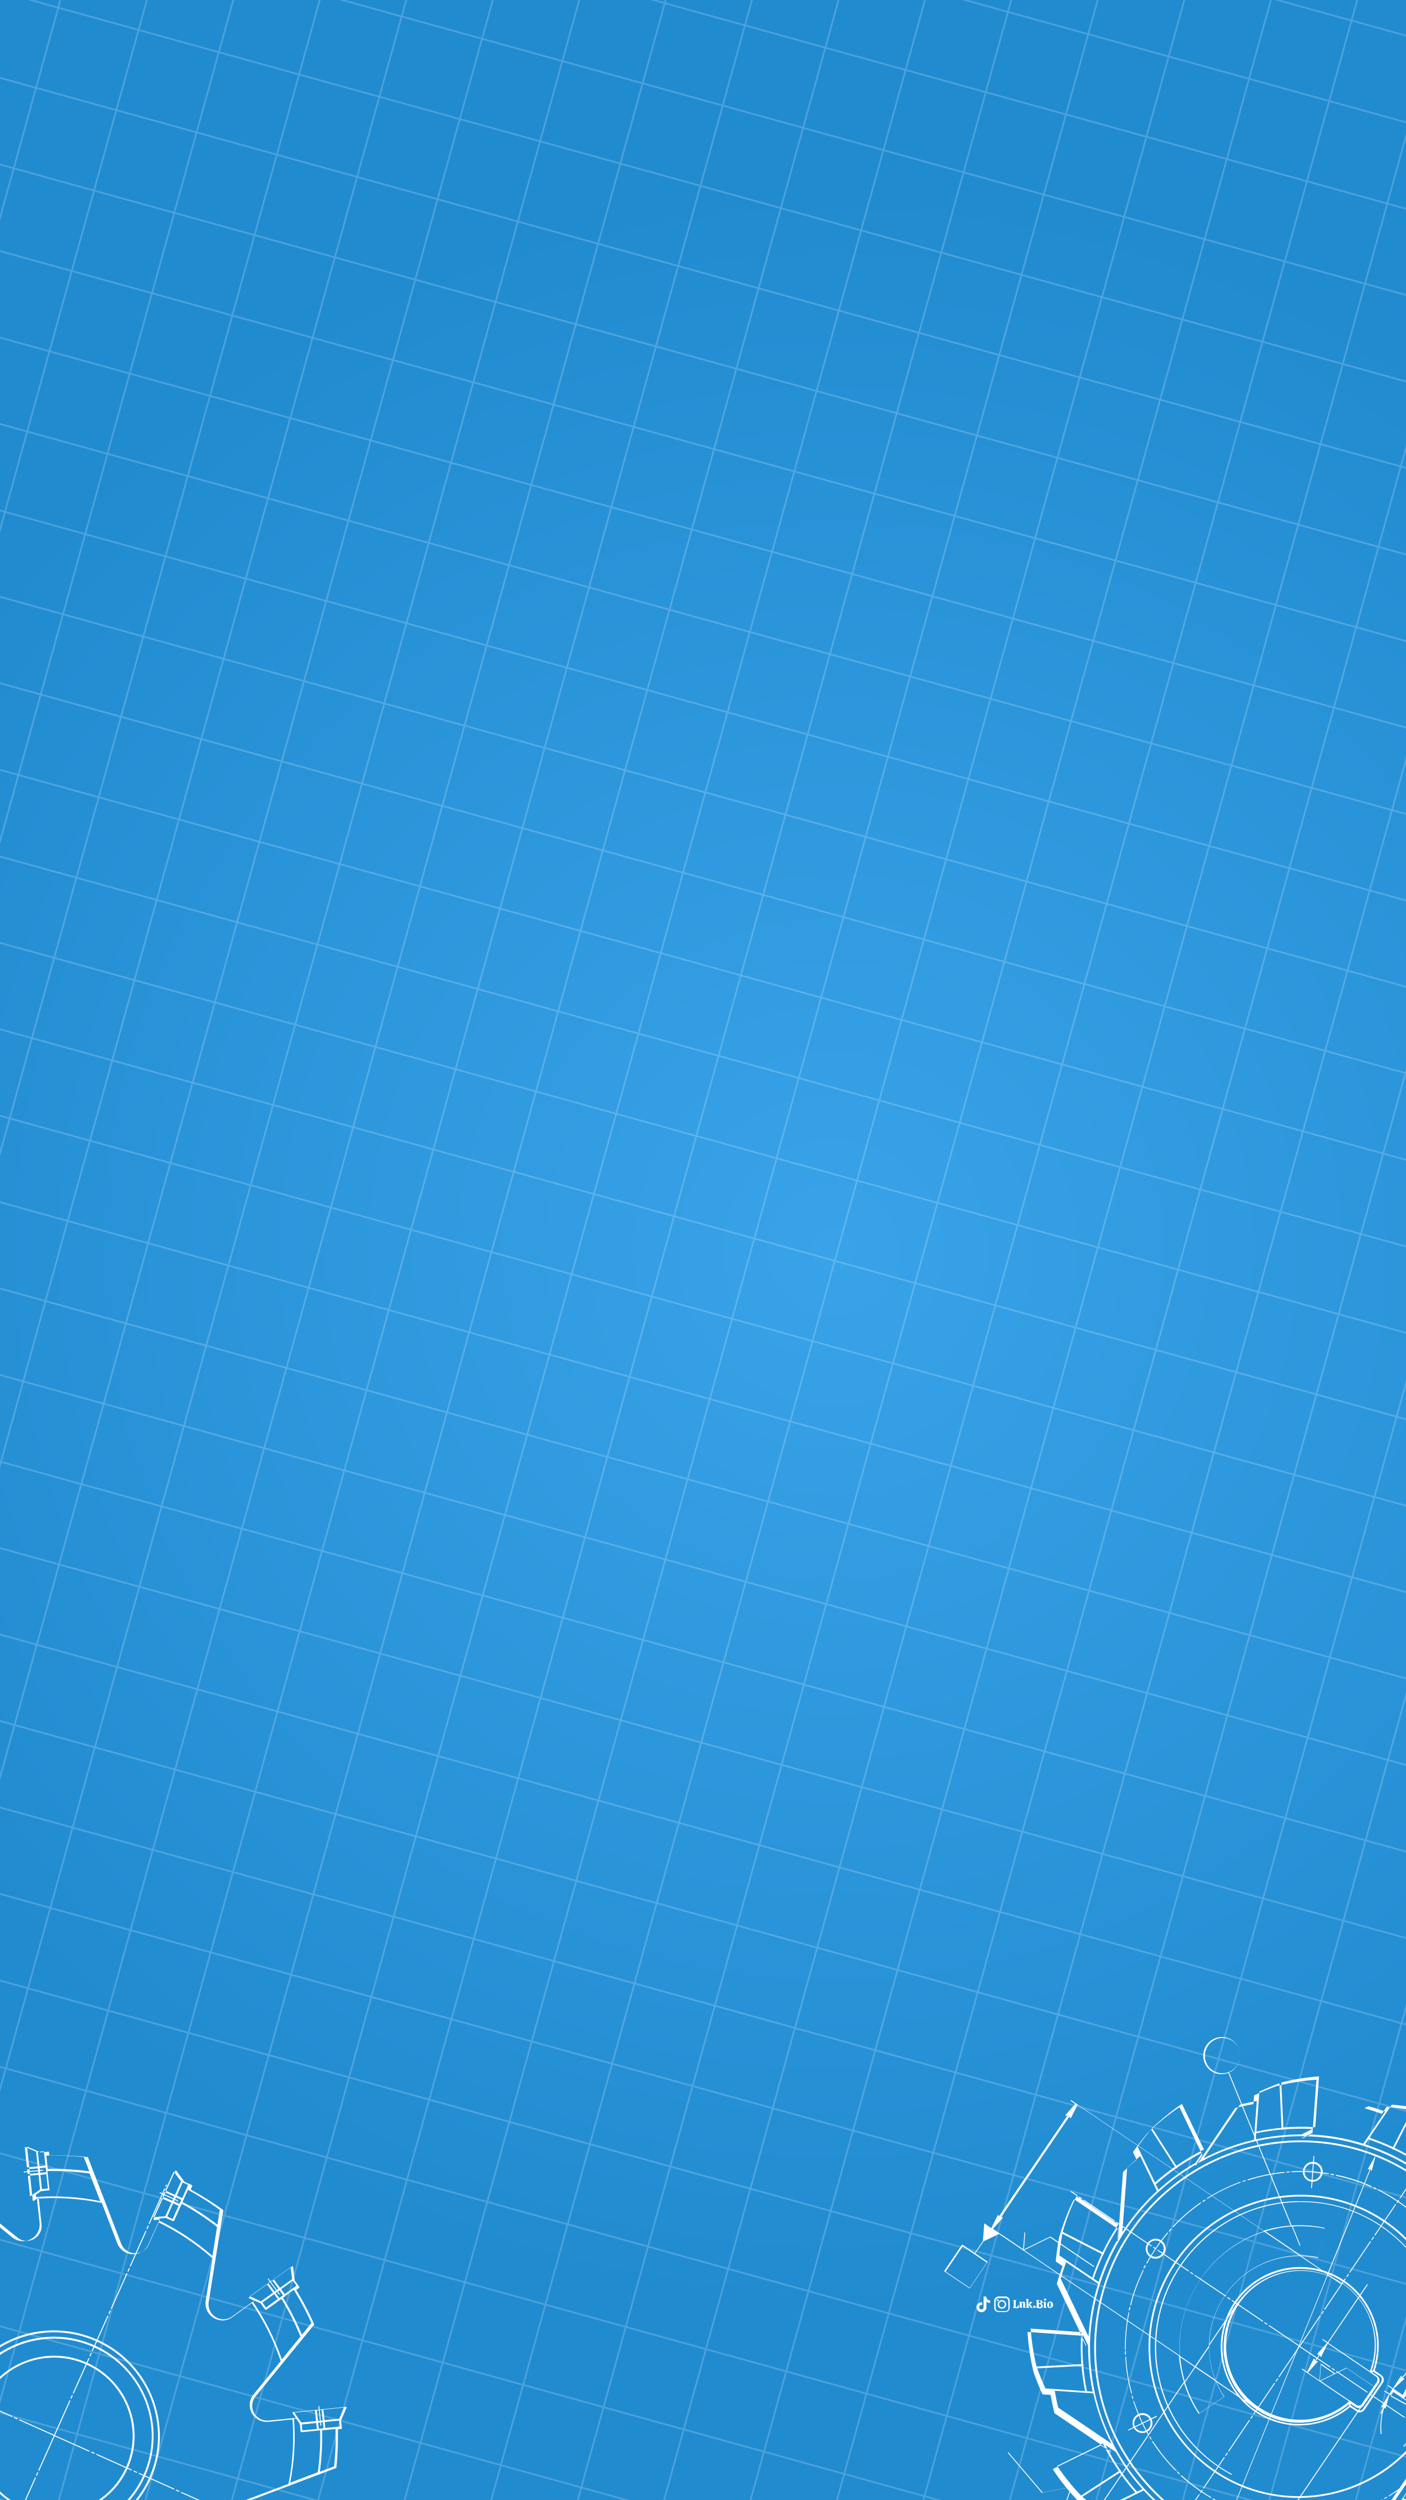 <?xml version="1.0" encoding="UTF-8"?>
<svg id="Layer_2" xmlns="http://www.w3.org/2000/svg" xmlns:xlink="http://www.w3.org/1999/xlink" version="1.1" viewBox="0 0 1080 1920">
  <rect x="0" y="0" width="1080" height="1920" fill="#333333" stroke="none"/>
  <!-- Generator: Adobe Illustrator 29.6.1, SVG Export Plug-In . SVG Version: 2.1.1 Build 9)  -->
  <defs>
    <style>
      .st0 {
        fill: none;
      }

      .st1 {
        fill-rule: evenodd;
      }

      .st1, .st2 {
        fill: #fff;
      }

      .st3 {
        fill: url(#radial-gradient);
      }

      .st4 {
        clip-path: url(#clippath-1);
      }

      .st5 {
        opacity: .2;
      }

      .st6 {
        clip-path: url(#clippath);
      }
    </style>
    <clipPath id="clippath">
      <rect class="st0" width="1080" height="1920"/>
    </clipPath>
    <radialGradient id="radial-gradient" cx="640" cy="1438" fx="640" fy="1438" r="815.8" gradientTransform="translate(0 -478)" gradientUnits="userSpaceOnUse">
      <stop offset="0" stop-color="#38a3e8"/>
      <stop offset="1" stop-color="#218bd0"/>
    </radialGradient>
    <clipPath id="clippath-1">
      <rect class="st0" width="1280" height="1920"/>
    </clipPath>
  </defs>
  <g class="st6">
    <g>
      <g>
        <rect class="st3" width="1280" height="1920"/>
        <g class="st4">
          <g class="st5">
            <g>
              <rect class="st2" x="333.7" y="798.4" width="1.3" height="2560" transform="translate(-1757.8 1845.2) rotate(-74.5)"/>
              <rect class="st2" x="350.9" y="736.8" width="1.3" height="2560" transform="translate(-1685.8 1816.6) rotate(-74.5)"/>
              <rect class="st2" x="368.1" y="675" width="1.3" height="2560" transform="translate(-1613.7 1787.9) rotate(-74.5)"/>
              <rect class="st2" x="385.2" y="613.4" width="1.3" height="2560" transform="translate(-1541.8 1759.2) rotate(-74.5)"/>
              <rect class="st2" x="402.3" y="551.7" width="1.3" height="2560" transform="translate(-1469.8 1730.5) rotate(-74.5)"/>
              <rect class="st2" x="419.3" y="490" width="1.3" height="2560" transform="translate(-1397.9 1701.7) rotate(-74.5)"/>
              <rect class="st2" x="436.5" y="428.4" width="1.3" height="2560" transform="translate(-1325.9 1673.1) rotate(-74.5)"/>
              <rect class="st2" x="453.5" y="366.9" width="1.3" height="2560" transform="translate(-1254.1 1644.4) rotate(-74.5)"/>
              <rect class="st2" x="470.7" y="305.1" width="1.3" height="2560" transform="translate(-1182.1 1615.7) rotate(-74.5)"/>
              <rect class="st2" x="487.8" y="243.5" width="1.3" height="2560" transform="translate(-1110.1 1587) rotate(-74.5)"/>
              <rect class="st2" x="504.9" y="181.8" width="1.3" height="2560" transform="translate(-1038.2 1558.3) rotate(-74.5)"/>
              <rect class="st2" x="522" y="120.1" width="1.3" height="2560" transform="translate(-966.2 1529.6) rotate(-74.5)"/>
              <rect class="st2" x="539.1" y="58.5" width="1.3" height="2560" transform="translate(-894.3 1500.9) rotate(-74.5)"/>
              <rect class="st2" x="556.2" y="-3.2" width="1.3" height="2560" transform="translate(-822.3 1472.2) rotate(-74.5)"/>
              <rect class="st2" x="573.4" y="-65" width="1.3" height="2560" transform="translate(-750.2 1443.5) rotate(-74.5)"/>
              <rect class="st2" x="590.5" y="-126.6" width="1.3" height="2560" transform="translate(-678.3 1414.8) rotate(-74.5)"/>
              <rect class="st2" x="607.6" y="-188.2" width="1.3" height="2560" transform="translate(-606.4 1386.2) rotate(-74.5)"/>
              <rect class="st2" x="624.7" y="-249.8" width="1.3" height="2560" transform="translate(-534.5 1357.5) rotate(-74.5)"/>
              <rect class="st2" x="641.7" y="-311.5" width="1.3" height="2560" transform="translate(-462.6 1328.7) rotate(-74.5)"/>
              <rect class="st2" x="658.8" y="-373.1" width="1.3" height="2560" transform="translate(-390.7 1300) rotate(-74.5)"/>
              <rect class="st2" x="676" y="-434.6" width="1.3" height="2560" transform="translate(-318.8 1271.5) rotate(-74.5)"/>
              <rect class="st2" x="693.2" y="-496.4" width="1.3" height="2560" transform="translate(-246.7 1242.8) rotate(-74.5)"/>
              <rect class="st2" x="710.3" y="-558.2" width="1.3" height="2560" transform="translate(-174.6 1214) rotate(-74.5)"/>
              <rect class="st2" x="727.3" y="-619.8" width="1.3" height="2560" transform="translate(-102.8 1185.2) rotate(-74.5)"/>
              <rect class="st2" x="744.4" y="-681.4" width="1.3" height="2560" transform="translate(-30.9 1156.6) rotate(-74.5)"/>
              <rect class="st2" x="761.5" y="-743.1" width="1.3" height="2560" transform="translate(41.1 1127.9) rotate(-74.5)"/>
              <rect class="st2" x="778.5" y="-804.7" width="1.3" height="2560" transform="translate(112.9 1099.1) rotate(-74.5)"/>
              <rect class="st2" x="795.7" y="-866.4" width="1.3" height="2560" transform="translate(185 1070.5) rotate(-74.5)"/>
              <rect class="st2" x="812.7" y="-928.1" width="1.3" height="2560" transform="translate(256.9 1041.6) rotate(-74.5)"/>
              <rect class="st2" x="829.9" y="-989.8" width="1.3" height="2560" transform="translate(328.9 1012.9) rotate(-74.5)"/>
              <rect class="st2" x="847.1" y="-1051.4" width="1.3" height="2560" transform="translate(400.9 984.4) rotate(-74.5)"/>
              <rect class="st2" x="864.1" y="-1113.1" width="1.3" height="2560" transform="translate(472.8 955.6) rotate(-74.5)"/>
              <rect class="st2" x="881.3" y="-1174.6" width="1.3" height="2560" transform="translate(544.7 927.1) rotate(-74.5)"/>
              <rect class="st2" x="898.3" y="-1236.3" width="1.3" height="2560" transform="translate(616.6 898.3) rotate(-74.5)"/>
              <rect class="st2" x="915.5" y="-1298" width="1.3" height="2560" transform="translate(688.7 869.6) rotate(-74.5)"/>
              <rect class="st2" x="932.5" y="-1359.7" width="1.3" height="2560" transform="translate(760.6 840.9) rotate(-74.5)"/>
              <rect class="st2" x="949.5" y="-1421.4" width="1.3" height="2560" transform="translate(832.5 812) rotate(-74.5)"/>
              <rect class="st2" x="966.8" y="-1483" width="1.3" height="2560" transform="translate(904.5 783.5) rotate(-74.5)"/>
              <rect class="st2" x="983.8" y="-1544.7" width="1.3" height="2560" transform="translate(976.4 754.7) rotate(-74.5)"/>
              <rect class="st2" x="1001" y="-1606.3" width="1.3" height="2560" transform="translate(1048.4 726.1) rotate(-74.5)"/>
              <rect class="st2" x="1018.1" y="-1668.1" width="1.3" height="2560" transform="translate(1120.5 697.3) rotate(-74.5)"/>
            </g>
            <g>
              <rect class="st2" x="-1837.5" y="500.9" width="2560" height="1.3" transform="translate(-891.8 -169.7) rotate(-74.5)"/>
              <rect class="st2" x="-1775.9" y="517.9" width="2560" height="1.3" transform="translate(-863.1 -97.9) rotate(-74.5)"/>
              <rect class="st2" x="-1714.2" y="535.2" width="2560" height="1.3" transform="translate(-834.5 -25.8) rotate(-74.5)"/>
              <rect class="st2" x="-1652.5" y="552.1" width="2560" height="1.3" transform="translate(-805.6 46.1) rotate(-74.5)"/>
              <rect class="st2" x="-1590.9" y="569.4" width="2560" height="1.3" transform="translate(-777.1 118.1) rotate(-74.5)"/>
              <rect class="st2" x="-1529.2" y="586.5" width="2560" height="1.3" transform="translate(-748.4 190.1) rotate(-74.5)"/>
              <rect class="st2" x="-1467.6" y="603.6" width="2560" height="1.3" transform="translate(-719.7 262) rotate(-74.5)"/>
              <rect class="st2" x="-1405.9" y="620.6" width="2560" height="1.3" transform="translate(-690.9 333.9) rotate(-74.5)"/>
              <rect class="st2" x="-1344.2" y="637.8" width="2560" height="1.3" transform="translate(-662.3 405.9) rotate(-74.5)"/>
              <rect class="st2" x="-1282.6" y="654.8" width="2560" height="1.3" transform="translate(-633.5 477.8) rotate(-74.5)"/>
              <rect class="st2" x="-1220.9" y="672" width="2560" height="1.3" transform="translate(-604.9 549.8) rotate(-74.5)"/>
              <rect class="st2" x="-1159.1" y="689" width="2560" height="1.3" transform="translate(-576.1 621.8) rotate(-74.5)"/>
              <rect class="st2" x="-1097.5" y="706.2" width="2560" height="1.3" transform="translate(-547.4 693.8) rotate(-74.5)"/>
              <rect class="st2" x="-1035.8" y="723.4" width="2560" height="1.3" transform="translate(-518.8 765.8) rotate(-74.5)"/>
              <rect class="st2" x="-974.2" y="740.4" width="2560" height="1.3" transform="translate(-490 837.7) rotate(-74.5)"/>
              <rect class="st2" x="-912.6" y="757.5" width="2560" height="1.3" transform="translate(-461.4 909.6) rotate(-74.5)"/>
              <rect class="st2" x="-850.9" y="774.6" width="2560" height="1.3" transform="translate(-432.6 981.6) rotate(-74.5)"/>
              <rect class="st2" x="-789.2" y="791.6" width="2560" height="1.3" transform="translate(-403.8 1053.5) rotate(-74.5)"/>
              <rect class="st2" x="-727.7" y="808.9" width="2560" height="1.3" transform="translate(-375.4 1125.4) rotate(-74.5)"/>
              <rect class="st2" x="-666" y="825.9" width="2560" height="1.3" transform="translate(-346.6 1197.3) rotate(-74.5)"/>
              <rect class="st2" x="-604.2" y="843" width="2560" height="1.3" transform="translate(-317.8 1269.4) rotate(-74.5)"/>
              <rect class="st2" x="-542.5" y="860.1" width="2560" height="1.3" transform="translate(-289 1341.4) rotate(-74.5)"/>
              <rect class="st2" x="-480.9" y="877.2" width="2560" height="1.3" transform="translate(-260.4 1413.3) rotate(-74.5)"/>
              <rect class="st2" x="-419.3" y="894.4" width="2560" height="1.3" transform="translate(-231.8 1485.3) rotate(-74.5)"/>
              <rect class="st2" x="-357.6" y="911.4" width="2560" height="1.3" transform="translate(-203 1557.2) rotate(-74.5)"/>
              <rect class="st2" x="-296" y="928.7" width="2560" height="1.3" transform="translate(-174.5 1629.2) rotate(-74.5)"/>
              <rect class="st2" x="-234.3" y="945.7" width="2560" height="1.3" transform="translate(-145.7 1701.1) rotate(-74.5)"/>
              <rect class="st2" x="-172.6" y="962.7" width="2560" height="1.3" transform="translate(-116.9 1773) rotate(-74.5)"/>
              <rect class="st2" x="-111" y="979.9" width="2560" height="1.3" transform="translate(-88.3 1845) rotate(-74.5)"/>
              <rect class="st2" x="-49.2" y="996.9" width="2560" height="1.3" transform="translate(-59.4 1917) rotate(-74.5)"/>
              <rect class="st2" x="12.4" y="1014.1" width="2560" height="1.3" transform="translate(-30.8 1989) rotate(-74.5)"/>
              <rect class="st2" x="74.1" y="1031.2" width="2560" height="1.3" transform="translate(-2.1 2061) rotate(-74.5)"/>
              <rect class="st2" x="135.7" y="1048.4" width="2560" height="1.3" transform="translate(26.5 2132.9) rotate(-74.5)"/>
              <rect class="st2" x="197.4" y="1065.5" width="2560" height="1.3" transform="translate(55.2 2204.9) rotate(-74.5)"/>
              <rect class="st2" x="258.9" y="1082.5" width="2560" height="1.3" transform="translate(84 2276.6) rotate(-74.5)"/>
              <rect class="st2" x="320.7" y="1099.7" width="2560" height="1.3" transform="translate(112.6 2348.8) rotate(-74.5)"/>
              <rect class="st2" x="382.3" y="1116.7" width="2560" height="1.3" transform="translate(141.4 2420.7) rotate(-74.5)"/>
              <rect class="st2" x="444" y="1133.7" width="2560" height="1.3" transform="translate(170.2 2492.5) rotate(-74.5)"/>
              <rect class="st2" x="505.7" y="1150.9" width="2560" height="1.3" transform="translate(198.8 2564.6) rotate(-74.5)"/>
              <rect class="st2" x="567.3" y="1168.1" width="2560" height="1.3" transform="translate(227.4 2636.5) rotate(-74.5)"/>
              <rect class="st2" x="629" y="1185.2" width="2560" height="1.3" transform="translate(256.1 2708.5) rotate(-74.5)"/>
            </g>
          </g>
        </g>
      </g>
      <g>
        <g>
          <path class="st2" d="M880.5,1975h0c9.2,4.6,18.9,8.3,28.8,11.1h0c5.9,1,12,1.8,17.9,2.4h.3l3.5-5.2c4.4,1.6,8.9,3,13.3,4.3h.2l47.1-23h1.1l-8.5,4.2h0s-.2,0-.3.2v.3h0l-3,40.4h0v.2h.2c10.3-.7,20.6-2.4,30.6-4.9h0c5.6-2.1,11.3-4.4,16.8-7h0v-.2h0l.5-6.3c4.6-.8,9.2-1.8,13.7-3h.2l29.5-43.6c.3-.2.7-.4,1-.6l-5.4,7.9v.3h0v.2h0l17.5,36.4h.5c8.6-5.8,16.7-12.4,24.1-19.6h0c3.9-4.6,7.6-9.5,11.1-14.4h0v-.2h0v-.2h0l-2.7-5.6c3.6-3,7.1-6.2,10.4-9.4h0v-.3h0l4.5-59.7c.3.3.5.8.4,1.2l-1.1,14.7h0v.2h0v.2h0l33.4,22.6h.6c4.6-9.3,8.3-19,11.2-29h0c1.1-5.9,1.9-12,2.5-18h0v-.2h0v-.2h0l-5.2-3.5c1.6-4.4,3.1-8.9,4.4-13.4h0v-.2h0v-.2l-22.5-46.8v-1.2l4,8.3h.2l40.3,2.8h.3v-.2h0c-.7-10.3-2.2-20.6-4.7-30.6h0c-2-5.7-4.4-11.3-6.8-16.8h0l-6.2-.4c-.8-4.6-1.8-9.2-2.9-13.8h0v-.2h0l-43.1-29.2c-.2-.3-.4-.7-.6-1l7.8,5.3h.2l36.4-17.8h0v-.2h0v-.2h0c-5.7-8.7-12.2-16.8-19.4-24.2h0c-4.6-3.9-9.4-7.6-14.3-11h-.4l-5.6,2.8c-3-3.6-6.1-7.1-9.3-10.4h-.3l-51.9-3.6c-.3-.2-.7-.4-1-.6l9.2.6h.4l22.8-33.7h0v-.2h0v-.2h0c-9.2-4.6-18.9-8.3-28.8-11.1h0c-5.9-1-12-1.8-17.9-2.4h-.3s-.2,0-.2.2l-3.5,5.2c-4.4-1.6-8.9-3-13.3-4.3h-.3l-47,23h-1.1l8.4-4.1h0v-.2h0l3-40.4h0v-.2h-.2c-10.3.7-20.6,2.4-30.6,4.9h0c-5.7,2.1-11.3,4.4-16.8,7h0s-.2,0-.3.2v.3h0l-.5,6.3c-4.6.8-9.2,1.8-13.7,3h-.2l-.2.2-29.5,43.5h0c-.3.2-.7.4-1,.5l5.4-7.9h0v-.2h0l-17.5-36.5h-.5c-8.6,5.8-16.7,12.4-24.1,19.6h0c-3.9,4.6-7.6,9.5-11.1,14.4h0v.3h0v.2h0l2.7,5.6c-3.6,3-7.1,6.2-10.5,9.5h0v.4h0l-3.9,52.1c-.2.3-.4.7-.6,1l.7-9.4h0v-.2h0s0,0,0-.2h0l-33.4-22.6h-.5l-.2.2h0c-4.6,9.3-8.3,19-11.2,29h0c-1.1,5.9-1.9,12-2.5,18h0v.2h0v.2h0l5.2,3.5c-1.6,4.4-3.1,8.9-4.4,13.4h0v.3h0l22.5,46.8v1.2l-4-8.3h-.2l-40.3-2.8h-.3s-.2,0-.2.2v.3h0c.7,10.3,2.2,20.6,4.7,30.6h0c2,5.7,4.3,11.3,6.8,16.8h0s0,0,0,0h0l6.2.4c.8,4.6,1.8,9.2,2.9,13.8h0v.2h0l43.1,29.2c.2.3.4.7.6,1l-7.8-5.3h-.2l-36.4,17.8h0l-.2.2v.4h0v.3h0c5.7,8.6,12.2,16.7,19.4,24.1h0c4.6,3.9,9.4,7.6,14.3,11h.4l5.6-2.8c3,3.6,6.1,7.1,9.3,10.4h.3l51.9,3.6c.3.2.7.4,1,.6l-9.2-.6h-.2s-.2,0-.2.2l-22.8,33.6h0v.2h0v.2l2.3-2.2h-.6ZM927.4,1987.3c-5.5-.5-11.1-1.2-16.5-2.1l15.7-30.5c5.9,2.7,11.9,5.1,18.1,7.2l-17.2,25.4h0ZM909.5,1984.9c-9.4-2.7-18.6-6.2-27.4-10.5l22-32.4c6.8,4.6,13.9,8.6,21.2,12.1l-15.8,30.8ZM945.3,1986.1c-4.2-1.2-8.5-2.6-12.7-4.1l16.8-24.7c13.3,4.1,26.9,6.4,40.4,7l-44.5,21.8h0ZM1032,1960.7l-.4,4.7c-6.5,1.4-13,2.3-19.6,2.9,0-.2-.3-.3-.6-.3s-.4,0-.5.3h0c-7.5.6-15,.7-22.5.3l8.6-4.2c11.8,0,23.5-1.3,34.9-3.8h0ZM1029.2,1997.4c-5.1,2.3-10.2,4.5-15.4,6.4l-1.6-34.2c6.5-.6,12.9-1.5,19.3-2.9l-2.3,30.6h0ZM983.4,2008.9l2.9-38.9c8.2.5,16.4.4,24.5-.2l1.6,34.5c-9.5,2.4-19.2,4-29,4.7h0ZM1044.2,1987.3c-4.3,1.1-8.7,2-13,2.8l2.2-29.8c13.4-3.1,26.4-7.8,38.7-14.1l-27.9,41.1h0ZM1106.9,1922l2,4.1c-5,4.4-10.2,8.5-15.6,12.3h-.6l-.2.2v.4c-6.2,4.3-12.7,8.1-19.4,11.6l5.4-8c10.1-5.8,19.7-12.7,28.5-20.7h-.1ZM1122.7,1955c-3.2,4.5-6.7,9-10.2,13.3l-18.4-28.7c5.3-3.7,10.5-7.8,15.3-12.1l13.3,27.5h0ZM1071.8,1952.9c7.4-3.6,14.4-7.8,21.2-12.5l18.6,29c-7.1,6.8-14.8,13.1-22.9,18.6l-16.9-35.1h0ZM1107.9,1921.1c3.4-3.2,6.7-6.5,9.9-10,1.5,2.8,3.3,5.3,5.3,7.4,2.4,2.4,5.3,4.4,8.6,5.9l-1.1,14.4c-3.2,3.1-6.5,6.1-9.9,9l-12.9-26.8h0ZM1118.2,1909.7s-.3,0-.4-.2c-.6-1.2-1.1-2.4-1.5-3.7,7.1-8.1,13.4-16.9,18.9-26.5l-3.3,44.4c-3.2-1.5-5.9-3.4-8.2-5.7s-3.9-4.7-5.4-7.5c.2-.3,0-.6,0-.9h0ZM1149.9,1815.1c-1.7.5-3.4,1.6-5,2.7s-3.3,2.2-5.1,2.7c-2,.5-4.5-.2-7-.8-2.9-.8-5.7-1.5-7.7-.3-1.9,1.2-2.9,3.8-3.8,6.5-.6,1.7-1.2,3.4-2.1,4.8-1.6,2.5-3.7,4.7-5.8,6.8-1.9,2-3.9,4-5.4,6.3-.3.5-.6.9-.9,1.4-3,5.3-7,13.2-6.5,19.4.2,2.3,1.5,4.4,3.3,6.4-.5.4-1,.9-1.3,1.5-1.8,2.7-1.8,6.3.3,9,1.3,1.6,3,2.6,5.1,2.8,2,.2,4-.3,5.6-1.6.4-.3.7-.6,1-1,1,1.4,1.7,2.8,1.9,4.4.3,2.2-.4,4.7-1,7.2-.7,2.5-1.3,5.1-1.1,7.5.2,1.4.5,2.8.9,4.2-32.5,36.9-80.9,57.2-130.9,53.1-41.5-3.4-79.1-22.8-105.9-54.6-26.9-32-39.7-72.6-36-114.5,7.6-86.2,83.7-150.5,169.6-143.4,41.5,3.4,79.1,22.8,105.9,54.6,26.9,31.9,39.7,72.5,36,114.2-1.4,0-2.8.3-4.1.7h0ZM1113.8,1880.6c-.3.4-.6.7-1,1-1.3,1-3,1.5-4.6,1.3s-3.1-1-4.1-2.3c-2.1-2.6-1.7-6.4.9-8.6,1.1,1.2,2.4,2.3,3.7,3.4,1.9,1.7,3.7,3.4,5.2,5.1h0ZM1115.2,1900.6c-.3-2.3.4-4.8,1-7.2.7-2.5,1.3-5.1,1-7.4-.2-1.7-1-3.3-2.1-4.8v-.2c.2-.3,0-.7-.2-1-.2-.2-.6,0-.8,0-1.5-1.8-3.4-3.5-5.2-5.1-1.3-1.2-2.6-2.3-3.7-3.5v-.6c-.2-.2-.4-.3-.7-.2-1.7-1.9-3-3.9-3.2-6.1-.5-6,3.4-13.7,6.4-19,1.6-2.8,3.9-5.2,6.2-7.6,2.1-2.2,4.3-4.4,5.9-6.9.9-1.4,1.5-3.2,2.2-4.9,1-2.6,1.9-5.1,3.6-6.2s4.4-.4,7.1.4c2.5.7,5.1,1.4,7.3.8,1.9-.5,3.6-1.6,5.3-2.8,1.6-1.1,3.2-2.1,4.8-2.6,1.3-.4,2.7-.6,4.1-.7,0,.2.3.3.5.3.3,0,.5,0,.7-.4,1.1,0,2.2,0,3.4.2-1,11.3-3.3,22.6-6.8,33.8l-18.5-12.5h-.5l-6.4,1.3h-.2l-.2.2-14.3,21.1v.5h0l1.2,6.4h0l21.1,11.8c-5.3,9.4-11.5,18.1-18.4,26.1-.3-1.2-.6-2.5-.7-3.6l.2.5h-.1ZM1138.4,1880.9c0-1.2-.5-2.3-1.5-2.8l-.6-.3h0l-.7-.4h0l-21.1-11.7,18.7-27.6,23.2,15.7c-2.1,6.3-4.6,12.5-7.4,18.5-.2,0-.4,0-.5.3h0v.7c-3.2,6.8-7,13.4-11.1,19.7l.9-12h0ZM1113.1,1859.6l14-20.7,4.5-.9-17.7,26.1-.8-4.5ZM1137.5,1895.3c4.6-6.8,8.7-14,12.2-21.4l30.6,15.7c-2.8,9.4-6.3,18.7-10.6,27.5l-32.2-21.8h0ZM1180.6,1888.2l-30.3-15.5c2.8-5.9,5.2-12,7.3-18.2l25.3,17.1c-.5,5.5-1.3,11.1-2.3,16.6ZM1153.1,1849.8c3.6-11.3,5.9-22.8,6.9-34.4,1.3.2,2.6.6,3.8,1l17.9,37.2c-1.2,4.3-2.6,8.6-4.2,12.7l-24.5-16.6h0ZM1163.5,1815.6c-1.1-.4-2.2-.6-3.4-.8.2-1.8.3-3.6.4-5.4l3,6.2h0ZM1157.2,1767l4.5.3c1.3,6.5,2.2,13,2.8,19.6h0v.4c0,.2.2.4.4.6.6,7.5.6,15,.2,22.6l-4-8.3c0-11.9-1-23.7-3.5-35.3h-.4ZM1193.6,1769.5c2.3,5,4.4,10.2,6.3,15.4l-34.1,1.8c-.5-6.5-1.4-12.9-2.7-19.3l30.5,2.1h0ZM1204.8,1815.3l-38.8-2.7c.6-8.2.6-16.4,0-24.6l34.4-1.8c2.3,9.5,3.8,19.3,4.5,29.1h0ZM1186.4,1767.6l-29.6-2c-3-13.3-7.6-26.2-13.9-38.7l40.8,27.6c1.1,4.3,2,8.7,2.7,13.1ZM1119.1,1692.1l4.1-2c4.4,4.9,8.5,10.1,12.2,15.6v.6c0,.2.4.3.6.3,4.2,6.2,8,12.7,11.4,19.4l-7.8-5.3c-5.9-10.3-12.7-19.9-20.5-28.6h0ZM1152,1676c4.5,3.2,8.9,6.6,13.2,10.1l-28.7,18.6c-3.7-5.3-7.7-10.4-12-15.3l27.6-13.5h0ZM1184.6,1709.9l-35.1,17.2c-3.6-7.4-7.7-14.4-12.3-21.2l29-18.8c6.7,7,12.9,14.7,18.4,22.8ZM1135.9,1668.1c3.1,3.2,6.1,6.5,8.9,9.9l-26.7,13.1c-9.2-10.1-19.7-18.9-31.2-26.3l49.1,3.4h-.1ZM1048.6,1646.7l2.6-3.8c6.3,2.1,12.4,4.5,18.4,7.3,0,.2,0,.4.4.5h.7c6.8,3.2,13.3,6.9,19.6,11l-9.3-.6c-10.1-5.9-20.9-10.7-32.2-14.3h-.2ZM1069.2,1616.2c5.5.5,11.1,1.2,16.5,2.1l-15.7,30.5c-5.9-2.7-11.9-5.1-18.1-7.2l17.2-25.4h0ZM1114.4,1629.1l-22,32.4c-6.8-4.6-13.9-8.6-21.2-12.1l15.8-30.8c9.4,2.7,18.6,6.2,27.4,10.5h0ZM1051.3,1617.4c4.3,1.2,8.5,2.6,12.7,4.1l-16.8,24.7c-13.4-4.2-26.9-6.5-40.4-7.1l44.4-21.7h.1ZM964.6,1642.8l.3-4.6c6.5-1.4,13-2.3,19.6-2.9,0,.2.3.3.6.3s.4-.2.6-.4c7.5-.6,15-.7,22.5-.3l-8.5,4.2c-11.9,0-23.6,1.3-35,3.8h0ZM967.4,1606.2c5-2.3,10.2-4.5,15.4-6.4l1.6,34.2c-6.5.6-12.9,1.5-19.3,2.9l2.3-30.6h0ZM1013.2,1594.6l-2.9,38.9c-8.2-.5-16.4-.4-24.5.2l-1.6-34.5c9.5-2.4,19.2-4,29-4.7h0ZM952.4,1616.2c4.3-1.1,8.7-2,13-2.8l-2.2,29.8c-13.5,3.1-26.5,7.9-38.7,14.3l27.9-41.2h0ZM889.8,1681.5l-2-4.1c5-4.4,10.2-8.5,15.6-12.3h.6c.2,0,.3-.4.3-.6,6.2-4.3,12.7-8.1,19.4-11.6l-5.4,8h0c-10.2,5.8-19.7,12.7-28.5,20.7h0ZM873.9,1648.5c3.2-4.5,6.7-9,10.2-13.3l18.4,28.7c-5.3,3.7-10.5,7.8-15.3,12.1l-13.3-27.5h0ZM924.8,1650.7c-7.4,3.6-14.4,7.8-21.2,12.5l-18.6-29c7.1-6.8,14.8-13.1,22.9-18.6l16.9,35.1h0ZM865.9,1664.7c3.2-3.1,6.5-6.1,9.9-9l12.9,26.8c-9.2,8.4-17.4,18-24.6,28.5-.7,1-1.3,2-2,3l3.7-49.3h0ZM843.9,1752.4l-3.8-2.6c2.1-6.3,4.6-12.5,7.4-18.5.2,0,.4-.2.5-.4v-.7c3.2-6.8,7-13.4,11.1-19.7l-.7,9.4c-5.9,10-10.7,20.8-14.5,32.3v.2h0ZM859.1,1708.2c-4.6,6.8-8.7,14-12.2,21.4l-30.6-15.7c2.7-9.4,6.3-18.7,10.6-27.5l32.2,21.8h0ZM816,1715.4l30.3,15.5c-2.8,5.9-5.2,12-7.3,18.2l-25.3-17.1c.5-5.5,1.3-11.1,2.3-16.6ZM814.8,1749.9c1.2-4.3,2.6-8.6,4.2-12.7l24.5,16.6c-4.2,13.3-6.6,26.9-7.4,40.4l-21.3-44.3ZM837.4,1797.4v-.6c.6-14.4,3.1-28.9,7.6-43.1,3.7-11.8,8.7-22.8,14.7-33.1h0c.7-1.2,1.4-2.4,2.1-3.6h0c1.1-1.8,2.2-3.5,3.4-5.2,39.1-57.7,112.6-85.8,182-64,11.5,3.6,22.5,8.4,32.7,14.4,0,0,.2.2.4.2,1.1.6,2.1,1.3,3.2,1.9,0,0,.2.2.4.3,12.3,7.7,23.5,17,33.3,27.7h0l.3.3c9.2,10.1,17.1,21.4,23.6,33.9,6.6,12.7,11.4,26.1,14.5,39.7h0v.4c2.5,11.6,3.7,23.5,3.6,35.4v.6h0v4.2c0,2.6-.3,5.2-.5,7.8-1.1,0-2.2-.2-3.3-.2,3.6-42.1-9.3-82.9-36.4-115.1-27-32.1-65-51.7-106.8-55.1-58.9-4.9-113.2,23.6-144.4,69.6-14.7,21.7-24.2,47.2-26.7,75.1-3.7,42.2,9.2,83.2,36.3,115.5,27,32.1,65,51.7,106.8,55.1,50.1,4.1,98.8-16.1,131.5-52.9.4,1.1.8,2.3,1.4,3.3-42.3,46.7-108.1,64.8-167.8,46-11.5-3.6-22.5-8.4-32.7-14.4,0,0-.2-.2-.4-.2-1.1-.6-2.1-1.3-3.2-1.9,0,0-.2-.2-.4-.3-12.3-7.7-23.5-17-33.3-27.7h0s-.2-.2-.3-.3c-9.2-10.1-17.1-21.4-23.6-33.9-6.6-12.7-11.4-26.1-14.5-39.7h0v-.4c-2.5-11.6-3.7-23.5-3.6-35.3v-.6h0v-3.8h.1ZM839.4,1836.6l-4.5-.3c-1.3-6.5-2.2-13-2.8-19.6.2,0,.3-.3.3-.6s-.2-.4-.4-.6c-.6-7.5-.6-15-.2-22.6l4,8.3c0,11.9,1.1,23.7,3.5,35.3h.1ZM803,1834.1c-2.3-5-4.4-10.2-6.3-15.4l34.1-1.8c.5,6.5,1.4,12.9,2.7,19.3l-30.5-2.1ZM791.8,1788.2l38.8,2.7c-.6,8.2-.6,16.4,0,24.6l-34.4,1.8c-2.3-9.5-3.8-19.3-4.5-29.1h.1ZM810.2,1835.9l29.6,2c3,13.3,7.6,26.2,13.9,38.6l-40.8-27.6c-1.1-4.3-2-8.7-2.7-13.1h0ZM877.5,1911.4l-4.1,2c-4.4-4.9-8.5-10.1-12.2-15.5v-.6c0-.2-.4-.3-.6-.3-4.2-6.2-8-12.7-11.4-19.4l7.8,5.3c5.9,10.3,12.7,19.9,20.5,28.5ZM844.6,1927.5c-4.5-3.2-8.9-6.6-13.2-10.1l28.7-18.6c3.7,5.3,7.7,10.4,12,15.3l-27.6,13.5h0ZM812,1893.6l35.1-17.2c3.6,7.4,7.7,14.4,12.3,21.2l-29,18.8c-6.8-7-12.9-14.7-18.4-22.8h0ZM860.7,1935.5c-3.1-3.2-6.1-6.5-8.9-9.9l26.7-13.1c9.2,10.1,19.7,18.9,31.2,26.3l-49.1-3.4h0ZM948.1,1956.9l-2.6,3.8c-6.3-2.1-12.4-4.5-18.4-7.3,0-.2-.2-.4-.4-.5s-.5,0-.7,0c-6.8-3.2-13.3-6.9-19.6-11l9.3.6c10.1,5.9,20.9,10.7,32.2,14.3h.2Z"/>
          <path class="st2" d="M902.4,1736.8c-36.1,53.3-22.4,125.8,30.5,161.6,52.9,35.8,125.3,21.7,161.4-31.6,36.1-53.3,22.4-125.8-30.5-161.6-52.9-35.8-125.3-21.7-161.4,31.6ZM1093.1,1866c-35.7,52.7-107.2,66.7-159.5,31.3-52.3-35.4-65.8-107.1-30.1-159.7,35.7-52.7,107.2-66.7,159.5-31.3s65.8,107.1,30.1,159.7Z"/>
          <path class="st2" d="M1125.3,1747c2.4-3.5,1.5-8.2-2-10.6-3.5-2.3-8.2-1.4-10.6,2.1s-1.5,8.2,2,10.6,8.2,1.4,10.6-2.1ZM1113.9,1739.3c1.9-2.9,5.8-3.6,8.7-1.7,2.8,1.9,3.6,5.8,1.6,8.7-1.9,2.9-5.8,3.6-8.7,1.7-2.8-1.9-3.6-5.8-1.6-8.7Z"/>
          <path class="st2" d="M1014.7,1672c2.4-3.5,1.5-8.2-2-10.6s-8.2-1.4-10.6,2.1-1.5,8.2,2,10.6,8.2,1.4,10.6-2.1ZM1003.2,1664.3c1.9-2.9,5.8-3.6,8.7-1.7,2.8,1.9,3.6,5.8,1.6,8.7-1.9,2.9-5.8,3.6-8.7,1.7-2.8-1.9-3.6-5.8-1.6-8.7h0Z"/>
          <path class="st2" d="M894,1731.1c2.4-3.5,1.5-8.2-2-10.6s-8.2-1.4-10.6,2.1c-2.4,3.5-1.5,8.2,2,10.6s8.2,1.4,10.6-2.1ZM882.5,1723.3c1.9-2.9,5.8-3.6,8.7-1.7,2.8,1.9,3.6,5.8,1.6,8.7-1.9,2.9-5.8,3.6-8.7,1.7-2.8-1.9-3.6-5.8-1.6-8.7Z"/>
          <path class="st2" d="M883.9,1865c2.4-3.5,1.5-8.2-2-10.6s-8.2-1.4-10.6,2.1c-2.4,3.5-1.5,8.2,2,10.6,3.5,2.3,8.2,1.4,10.6-2.1ZM872.4,1857.3c1.9-2.9,5.8-3.6,8.7-1.7,2.8,1.9,3.6,5.8,1.6,8.7-1.9,2.9-5.8,3.6-8.7,1.7s-3.6-5.8-1.6-8.7Z"/>
          <path class="st2" d="M981.9,1931.5c-2.4,3.5-1.5,8.2,2,10.6s8.2,1.4,10.6-2.1c2.4-3.5,1.5-8.2-2-10.6-3.5-2.3-8.2-1.4-10.6,2.1ZM993.4,1939.2c-1.9,2.9-5.8,3.6-8.7,1.7-2.8-1.9-3.6-5.8-1.6-8.7,1.9-2.9,5.8-3.6,8.7-1.7,2.8,1.9,3.6,5.8,1.6,8.7Z"/>
          <path class="st2" d="M1042,1851.8c2,1.4,4.7.8,6.1-1.2l14.1-20.7c1.4-2,.8-4.7-1.2-6.1l-5-3.4c5-15.4,3.9-31.7-3.3-46.1-7.2-14.4-19.6-25.2-34.9-30.3-26.4-8.8-54.7,1.7-69.6,23.8-3,4.5-5.5,9.5-7.3,14.8-5.2,15.5-4.1,32.1,3.2,46.6,7.2,14.4,19.6,25.2,34.9,30.3,19.8,6.6,42,2.3,58.1-11.1l5,3.4h0ZM1061,1829.1l-14.1,20.7c-.9,1.4-2.8,1.7-4.2.8l-5.2-3.5v-1.2l3.8,2.6c2,1.4,4.7.8,6.1-1.2l11.5-16.9c1.4-2,.8-4.7-1.2-6.1l-3.9-2.6,1.1-.4,5.2,3.5c1.4.9,1.7,2.8.8,4.2h0ZM1051.8,1821.4h0l5,3.5c1.4.9,1.7,2.8.8,4.2l-11.5,16.9c-.9,1.4-2.8,1.8-4.2.8l-5-3.4h0c-15.8,14.3-38,18.6-57.9,11.3-14.2-5.2-25.5-15.7-31.9-29.4-6.4-13.9-7-29.5-1.7-43.9,11-29.6,43.9-44.9,73.4-34.1,14.2,5.2,25.5,15.7,31.9,29.4,6.4,13.9,7,29.5,1.7,43.9l-.5.8h0ZM979.3,1858.3c-15-5-27.1-15.5-34.1-29.6-7.1-14.2-8.2-30.4-3.1-45.6,10.5-31.2,44.2-48.1,75.3-37.8,15,5,27.1,15.5,34.1,29.6,7.1,14.1,8.2,30.2,3.2,45.3l-1.1.4c5-14.4,4.2-29.8-2.2-43.6-6.5-14.1-18.1-24.8-32.7-30.1-25.7-9.4-53.9.5-68.6,22.3-2.6,3.8-4.8,8.1-6.5,12.6-5.5,14.8-4.9,30.7,1.7,45,6.5,14.1,18.1,24.8,32.7,30.1,19.9,7.3,42.1,3.2,58.3-10.7v1.2c-15.7,13.2-37.5,17.5-56.9,11h-.1Z"/>
          <path class="st2" d="M996.8,1690.3c-29.8.6-57.7,12.9-78.4,34.5-4.5,4.7-8.4,9.6-12,14.8-29.9,44.2-24.9,104.9,14.6,142.8,7.4,7.1,15.7,13.2,24.8,18h.5v-.5c-9-4.8-17.3-10.8-24.6-17.9-43.8-42.2-45-112.5-2.6-156.7,20.6-21.5,48.3-33.7,78-34.3,29.4-.6,57.2,10.3,78.3,30.6,43.8,42.2,45,112.5,2.6,156.7v.5c0,0,.4,0,.5,0,42.6-44.5,41.4-115.2-2.6-157.6-21.3-20.5-49.2-31.4-78.8-30.8h-.3Z"/>
        </g>
        <path class="st2" d="M1116,1904.4c.9-1,1.8-2,2.7-3.2.9-1.1,1.8-2.2,2.8-3.5h0c.9-1.1,1.8-2.3,2.7-3.6.4-.6.9-1.2,1.3-1.7.4-.6.8-1.1,1.2-1.7.8-1.1,1.5-2.3,2.3-3.4.7-1.1,1.5-2.3,2.2-3.4s1.4-2.3,2-3.4h0l.2-.4c.4-.6.7-1.2,1.1-1.8v-.2l-1.5-.9v.2h0v-.2l-4.1-2.3-4.2-2.3-4.2-2.3-4.2-2.3-2.8-1.6h0v-.6l-.7-2.9-.6-2.9h-.2.2v-.4l1.9-2.8,2.3-3.4,2.3-3.4,2.3-3.4,2.3-3.4,2.3-3.4.9-1.3h.2l6.3-1.2h.4l1.6,1.1,3.6,2.4,3.6,2.4,3.6,2.4,3.6,2.4,2.6,1.8v-.2c.2-.5.4-1,.5-1.5l.2-.6h0c.3-1.1.6-2.2.9-3.2.3-1.1.6-2.1.9-3.2s.5-2.2.8-3.2h0c.2-.9.4-1.9.7-3.2.2-1.1.5-2.2.6-3.1h-.2.2c.2-1.1.4-2.1.6-3.1s.3-2,.5-3h0c.2-1.1.3-2.2.4-3.2h-.2.2c0-1,.3-2,.4-3.1h0c0-.9.2-2,.3-3.1v-.5h0c-1.1,0-2.3-.2-3.4-.2h0c0,.2-.3.3-.5.3s-.3,0-.4-.2h0c-1.4,0-2.8.3-4.1.7-1.2.4-2.4,1-3.4,1.7-.5.3-.9.6-1.4,1-1.7,1.1-3.4,2.3-5.2,2.7-2.1.5-4.7,0-7.1-.8h0c-.5-.2-1-.3-1.5-.4-2.5-.6-4.4-.8-5.8,0-.4.3-.8.6-1.2,1.1,0,0-.2.3-.3.4-.6.9-1.1,2.1-1.5,3h.2-.2c-.2.6-.4,1.2-.7,1.8-.2.5-.4,1-.5,1.5-.5,1.4-1,2.4-1.5,3.3h0c-.6,1-1.4,2-2.5,3.3s-2.3,2.5-3.3,3.6h0c-1.1,1.2-2.2,2.4-3.2,3.6-.8.9-1.5,1.8-2.1,2.7-.2.3-.4.5-.5.8v.2c-.2,0-.3.3-.4.4-.5.9-1,1.8-1.5,2.8-.6,1.1-1.2,2.2-1.7,3.3-.6,1.2-1,2.3-1.4,3.3-.4,1.1-.8,2.2-1.1,3.2-.3,1.1-.5,2.2-.7,3.2-.2,1.1-.2,2.1,0,3.1h.2-.2v.2c0,.9.3,1.7.8,2.7.4.9,1,1.8,1.8,2.8,0,0,0,.2.2.2,0,0,.2.3.4.4h0c.2,0,.4,0,.5.2v.5h0v.2l.9.9.2.2c.8.7,1.6,1.5,2.6,2.4l.2.2c.8.8,1.8,1.6,2.8,2.6h0c.9.9,1.6,1.6,2.2,2.3h.6l.2.2h0v.6h0v.2c.4.6.8,1.2,1.2,1.9.5,1,.8,1.9.9,2.8v3c0,.9-.3,2-.6,3.1h0v.3c0,.3,0,.6-.2.9-.2.6-.3,1.3-.5,2h0c-.3,1.3-.5,2.3-.6,3.3v3.1c.2.9.4,1.8.6,2.6v.3l.3-.2-.3-.4h-.1ZM1123.7,1894.2c-.9,1.2-1.7,2.2-2.4,3.2l-5.9,1c0-.9.2-1.8.5-2.9l7.9-1.3h0ZM1126.2,1890.8c-.3.4-.6.8-.9,1.2l-1.3-.9,2.1-.3h.1ZM1123.6,1890.9l-3.2-2.2,8.1-1.3c-.7,1-1.4,2-2,3l-2.8.5h0ZM1119.5,1888.5l-2.2.4v-1.8l2.1,1.4h0ZM1119.9,1888.8l3.2,2.2-6.4,1c.2-1,.4-1.9.6-2.8l2.6-.4h0ZM1111.5,1859.8l.5,2.6-10.5,1.7v-2.7l9.9-1.6h0ZM1111.5,1859.2v.2l-9.8,1.6c0-.9.3-1.8.6-2.8l11-1.8-1.7,2.5v.3h0ZM1120.2,1846.2l-2,3-13.2,2.2c.4-.9.9-1.9,1.5-2.9l13.8-2.3h-.1ZM1117.9,1849.6l-2,3-12.4,2c.4-.9.8-1.9,1.2-2.9l13.2-2.1h0ZM1115.6,1853l-2,3-11.1,1.8c.3-.9.6-1.9,1-2.8l12.2-2h0ZM1149.6,1847.1l-3.2-2.2,6.9-1.1c-.3.9-.5,1.8-.8,2.8l-2.8.5h0ZM1146,1844.7l-3.2-2.2,11.3-1.8c-.2.9-.5,1.8-.8,2.8l-7.4,1.2h0ZM1142.3,1842.3l-3.2-2.2,15.7-2.6c-.2.9-.4,1.8-.7,2.8l-11.8,1.9h0ZM1138.7,1839.8l-3.2-2.2,20-3.3c-.2,1-.4,1.9-.6,2.8l-16.2,2.6h0ZM1152.2,1847.4c0,.4-.2.8-.4,1.3l-1.8-1.2,2.3-.4v.4h0ZM1156.3,1830.9l-41.7,6.8c.9-.9,1.9-2,2.9-3.2l39.3-6.4c-.2.9-.3,1.8-.5,2.8h0ZM1157.7,1821.9c0,.9-.3,1.8-.4,2.8l-37.1,6c.4-.8.9-1.7,1.3-2.9l36.1-5.9h0ZM1154.1,1815.3c0,.2.3.3.6.3s.6,0,.8-.4c1,0,2,0,3,.2l-10.9,1.8c.8-.5,1.7-.9,2.6-1.2,1.3-.3,2.6-.6,4-.7h0ZM1130.4,1819.9l-5.5.9c.3-.3.5-.5.8-.7,1.1-.7,2.7-.6,4.7-.2h0ZM1124.5,1821.2l6.7-1.1c.5,0,1,.2,1.5.4h0c2.5.7,5.1,1.3,7.3.8,1.9-.5,3.6-1.6,5.4-2.8.5-.3.9-.6,1.4-.9l11.6-1.9c0,1-.2,1.9-.3,2.7l-35.2,5.7c.4-1,.9-2.1,1.5-2.9h0ZM1122.2,1826.2c.2-.6.4-1.1.6-1.7l35.3-5.8c0,.9-.2,1.9-.3,2.7l-36,5.9c0-.4.3-.8.4-1.2h0ZM1120,1831.2h0l37.2-6.2c0,.9-.3,1.8-.4,2.8l-39.1,6.4c.9-1.1,1.6-2,2.2-2.9h.1ZM1114.1,1838.1l42.1-6.9c-.2.9-.4,1.8-.6,2.8l-20.5,3.3-1.6-1.1h-.6l-6.5,1.3h-.3s-.2,0-.2.2l-.8,1.2-13.9,2.3c.9-1.1,1.9-2.1,2.9-3.1h0ZM1110.8,1841.7l14-2.3-2,3-14.3,2.3c.6-1,1.4-2,2.3-3.1h0ZM1107.9,1845.6s.2-.3.3-.4h0l14.3-2.4-2,3-13.9,2.3c.4-.8.9-1.6,1.3-2.4h0ZM1101.5,1864.5h0l10.5-1.7.5,2.6-10.3,1.7c-.4-.9-.7-1.7-.7-2.5h0ZM1102.4,1867.3l10.2-1.7v.4h0v.2h0l2.4,1.5-11.4,1.9c-.7-.8-1.2-1.6-1.6-2.4h.4ZM1106.4,1872.2c-.3-.3-.6-.5-.8-.8,0-.2,0-.5-.2-.7s-.5-.3-.7-.3c0,0-.2-.2-.3-.4h0l11.7-1.9,3.7,2.1-13.2,2.1-.2-.2h0ZM1106.8,1872.7l13.4-2.2,3.7,2.1-14.6,2.4-.2-.2c-.9-.8-1.6-1.5-2.3-2.1h0ZM1109.6,1875.3l14.8-2.4,3.7,2.1-16,2.6c-.8-.8-1.7-1.6-2.5-2.3h0ZM1114.3,1879.8c-.5-.6-1.1-1.2-1.9-2l16.2-2.6,3.7,2.1-17.1,2.8-.2-.2c-.3-.2-.6-.2-.8,0h.1ZM1115.3,1881.2c.2-.2.2-.5.2-.8l17.4-2.8,1.2.7c-.3.6-.7,1.1-1,1.7l-.2.3-16.5,2.7c-.3-.6-.7-1.2-1.1-1.8h0ZM1116.5,1883.3l16.1-2.6c-.6,1-1.2,2-1.8,3l-13.5,2.2c0-.8-.4-1.7-.8-2.6h0ZM1117.4,1886.1l13.3-2.2c-.6,1-1.2,2-1.9,3l-8.7,1.4-2.6-1.8v-.5h-.1ZM1116.3,1893.5c0-.3.2-.6.2-.9v-.2l7-1.1,1.6,1.1c-.4.5-.7,1-1.1,1.5l-8.1,1.3c0-.6.3-1.1.4-1.7h0ZM1115.3,1900.6v-1.8l5.6-.9c-.9,1.1-1.7,2.1-2.5,3.1l-3,.5h0v-.9h0ZM1115.5,1901.8l2.6-.4c-.7.9-1.5,1.7-2.2,2.5-.2-.7-.3-1.4-.4-2.1Z"/>
        <g>
          <path class="st2" d="M988.9,1923.5s.2-.2.3,0c.2,0,.3.2.3.4l-1.8,23.9c0,.2-.2.3-.4.3s-.3-.2-.3-.4l1.8-23.9v-.2h.1Z"/>
          <path class="st2" d="M1107.9,1747.8h0l21.6-10.7c.2,0,.4,0,.5.2,0,.2,0,.4-.2.5l-21.6,10.6c-.2,0-.4,0-.5-.2v-.3h.2Z"/>
          <path class="st2" d="M866.6,1865.8h0l21.6-10.6c.2,0,.4,0,.5.2,0,.2,0,.4-.2.5l-21.6,10.5c-.2,0-.4,0-.5-.2v-.3h.2Z"/>
          <path class="st2" d="M1009,1655.6s.2-.2.3,0c.2,0,.3.2.3.4l-1.8,24c0,.2-.2.3-.4.3s-.3-.2-.3-.4l1.8-23.9v-.2h0v-.2Z"/>
          <path class="st2" d="M887.4,1726.6c2.9-4.2,6-8.3,9.2-12.1,0,0,.3-.2.5,0,0,0,.2.3,0,.5-6,7.1-11.5,14.9-15.9,23.1,0,.2-.3.2-.5,0-.2,0-.2-.3,0-.5,2.1-3.8,4.4-7.5,6.8-11.1h0ZM879.6,1739.5s.3-.2.4,0c.2,0,.2.3,0,.5l-.9,1.8c0,.2-.3.2-.5.2s-.2-.3-.2-.5c.3-.6.6-1.2,1-1.8h0v-.2ZM897.9,1713h0c.5-.5.9-1,1.4-1.5s.3-.2.5,0c0,0,.2.3,0,.5-.5.5-.9,1-1.4,1.5s-.3.2-.5,0c0,0-.2-.3,0-.5ZM877.8,1743.2s.3-.2.4,0c.2,0,.2.3.2.5-4.1,8.4-7.4,17.3-9.6,26.4,0,.2-.2.3-.4.3s-.3-.2-.3-.4c2.3-9.1,5.5-18,9.7-26.5h0v-.2h0ZM900.7,1709.9h0c6.4-6.9,13.6-13.1,21.3-18.5h.5v.5c-7.7,5.4-14.8,11.5-21.2,18.4h-.5v-.4h0ZM867.6,1771.6s.2-.2.4,0c.2,0,.3.2.3.4-.2.7-.3,1.3-.5,2,0,.2-.2.3-.4.3s-.3-.2-.3-.4c0-.7.3-1.3.5-2h0v-.2h0ZM923.7,1690.3h0c.6-.4,1.1-.8,1.7-1.1s.4,0,.5,0v.5c-.6.4-1.1.8-1.7,1.1s-.4,0-.5,0v-.6h0ZM866.7,1775.7s.2-.2.4,0c.2,0,.3.2.3.4-1.9,9.2-2.7,18.6-2.7,28s-.2.3-.3.3c-.2,0-.3-.2-.3-.3,0-9.4.8-18.9,2.7-28.1h0v-.2c0,0-.1-.1-.1-.1ZM927.2,1688h0c8-5,16.5-9.2,25.3-12.5.2,0,.4,0,.4.2s0,.4-.2.4c-8.8,3.2-17.3,7.4-25.2,12.4h-.5v-.4h.2ZM864.1,1805.7s.2,0,.3-.2c.2,0,.3,0,.4.3v2.1c0,.2,0,.3-.3.4-.2,0-.3,0-.4-.3v-2.3h0ZM954.4,1674.9h.2c.7-.2,1.3-.5,2-.7.2,0,.4,0,.4.2s0,.4-.2.4c-.7.2-1.3.4-1.9.7-.2,0-.4,0-.4-.2v-.3h0ZM864.3,1809.9s.2,0,.3-.2c.2,0,.4,0,.4.3.5,9.4,2,18.7,4.5,27.7,0,.2,0,.4-.2.4s-.4,0-.4-.2c-2.5-9.1-4-18.5-4.5-27.9v-.2h0ZM958.3,1673.6h.2c9-2.8,18.3-4.8,27.7-5.7.2,0,.4,0,.4.3s0,.4-.3.4c-9.3.9-18.6,2.8-27.5,5.7-.2,0-.4,0-.4-.2v-.3h0v-.2ZM869.3,1839.6h.2c.2,0,.4,0,.4.2.2.7.4,1.3.6,2,0,.2,0,.4-.2.4s-.4,0-.4-.2c-.2-.7-.4-1.3-.6-2v-.3h0ZM987.9,1667.7h.3c.7,0,1.4,0,2.1-.2.2,0,.4,0,.4.3s0,.4-.3.4c-.7,0-1.4,0-2,.2-.2,0-.4,0-.4-.3v-.2h0v-.2ZM870.5,1843.6h.2c.2,0,.4,0,.4.2,2.9,8.9,6.7,17.6,11.4,25.7v.5h-.5c-4.7-8.1-8.5-16.8-11.4-25.8v-.3h0v-.3ZM992,1667.4h.3c9.4-.5,18.9,0,28.2,1.5.2,0,.3.2.3.4s-.2.3-.4.3c-9.2-1.5-18.7-2-28-1.5-.2,0-.4,0-.4-.3v-.2h0v-.2ZM882.9,1871.1h.5c.4.6.7,1.2,1.1,1.8v.5h-.5c-.4-.6-.7-1.2-1.1-1.8v-.4h0ZM1022.2,1669.3s.2-.2.3,0c.7,0,1.4.2,2,.4.2,0,.3.2.3.4s-.2.3-.4.3c-.7,0-1.3-.3-2-.4-.2,0-.3-.2-.3-.4h0v-.2h0ZM885.1,1874.6h.5c5.1,7.9,11,15.3,17.6,21.9s0,.3,0,.5h-.5c-6.6-6.7-12.6-14.1-17.7-22v-.4h.1ZM1026.2,1670.1s.2-.2.4,0c9.2,1.9,18.3,4.8,26.9,8.7.2,0,.3.3.2.5,0,.2-.3.3-.5.2-8.6-3.8-17.5-6.7-26.7-8.6-.2,0-.3-.2-.3-.4h0v-.3h0ZM904.2,1898.1h.5c.5.5,1,1,1.5,1.4v.5h-.5c-.5-.5-1-1-1.5-1.4v-.4h0ZM1054.9,1679.6s.3-.2.4,0c.6.3,1.2.6,1.9.9.2,0,.2.3.2.5s-.3.2-.5.2c-.6-.3-1.2-.6-1.9-.9-.2,0-.2-.3-.2-.5h0v-.2ZM907.2,1900.9h0s.3-.2.5,0c4.8,4.4,9.9,8.4,15.3,12.1,2.4,1.6,4.8,3.2,7.3,4.6.2,0,.2.3,0,.5,0,.2-.3.2-.5,0-2.5-1.5-5-3-7.3-4.6-5.4-3.7-10.6-7.7-15.4-12.1v-.6h.1ZM1058.6,1681.4s.3-.2.4,0c5.1,2.6,10.2,5.5,15,8.8,7.8,5.3,15.1,11.4,21.6,18.2v.5c0,0-.4,0-.5,0-6.5-6.7-13.7-12.8-21.5-18.1-4.8-3.2-9.8-6.2-14.9-8.8-.2,0-.2-.3-.2-.5h0ZM931.6,1918.7s.3-.2.5,0c.6.3,1.2.7,1.8,1,.2,0,.2.3,0,.5,0,.2-.3.2-.5,0-.6-.3-1.2-.7-1.8-1-.2,0-.2-.3,0-.5h0ZM935.2,1920.6s.3-.2.4,0c8.3,4.4,17.1,7.9,26.1,10.4.2,0,.3.2.2.4,0,.2-.2.3-.4.2-9.1-2.5-17.9-6-26.2-10.4-.2,0-.2-.3,0-.5h0ZM1096.5,1709.8h.5c.5.5.9,1,1.4,1.5s0,.4,0,.5-.4,0-.5,0c-.5-.5-.9-1-1.4-1.5s0-.3,0-.4h0ZM1099.2,1712.9h.5c6.2,7.1,11.6,14.9,16.2,23.1v.5h-.5c-4.5-8.2-9.9-16-16.1-23v-.4h0v-.2ZM963.4,1931.6s.2-.2.4,0c.7.2,1.3.3,2,.5.2,0,.3.2.3.4s-.2.3-.4.3c-.7-.2-1.3-.3-2-.5-.2,0-.3-.2-.2-.4h0v-.2h0ZM967.4,1932.6s.2-.2.4,0c9.1,2.1,18.5,3.2,27.9,3.3.2,0,.3.2.3.3,0,.2-.2.3-.3.3-9.4,0-18.9-1.2-28-3.3-.2,0-.3-.2-.3-.4h0s0,0,0,0h0ZM1116.3,1737.8h.5c.3.6.6,1.2,1,1.8v.5h-.5c-.3-.6-.6-1.2-1-1.8v-.4h0ZM1118.2,1741.4h.5c4.1,8.4,7.4,17.4,9.7,26.5,0,.2,0,.4-.3.4s-.4,0-.4-.3c-2.3-9.1-5.5-18-9.7-26.4v-.3h.2ZM997.4,1935.9s.2-.2.3-.2h2.1c.2,0,.3,0,.3.3s0,.3-.3.3h-2.1c-.2,0-.3-.2-.3-.3v-.2h0ZM1001.5,1935.8s.2,0,.3-.2c9.4-.3,18.7-1.6,27.8-3.9.2,0,.4,0,.4.3s0,.4-.3.4c-9.1,2.3-18.6,3.6-28,3.9-.2,0-.3,0-.4-.3v-.2h.2ZM1128.4,1769.9h.2c.2,0,.4,0,.4.3.2.7.3,1.3.5,2,0,.2,0,.4-.3.4s-.4,0-.4-.3c0-.7-.3-1.3-.5-2v-.3h.1ZM1129.3,1773.9h.2c.2,0,.4,0,.4.3,1.9,9.2,2.8,18.7,2.7,28.1,0,.2-.2.3-.3.3-.2,0-.3-.2-.3-.3,0-9.4-.8-18.8-2.7-28v-.3h0ZM1031.4,1931.4h.2c.7-.2,1.3-.4,2-.5.2,0,.4,0,.4.2s0,.4-.2.4c-.7.2-1.3.4-2,.5-.2,0-.4,0-.4-.2v-.3h0ZM1035.4,1930.3h.2c9-2.7,17.7-6.3,25.9-10.8h.5v.5c-8.3,4.5-17,8.1-26.1,10.8-.2,0-.4,0-.4-.2v-.3h0ZM1131.9,1804s.2-.2.3-.2c.2,0,.3.2.3.4v2.1c0,.2-.2.3-.4.3s-.3-.2-.3-.4v-2.2h0ZM1131.8,1808.1s.2-.2.3-.2c.2,0,.3.2.3.4-.5,9.4-2,18.8-4.5,27.9,0,.2-.2.3-.4.2-.2,0-.3-.2-.2-.4,2.4-9,3.9-18.4,4.4-27.7v-.2h0ZM1063.2,1918.5h0c.6-.4,1.2-.8,1.8-1.1h.5v.5c-.6.3-1.2.7-1.8,1h-.5v-.4ZM1066.8,1916.4h0c8-5,15.5-10.7,22.4-17.1h.5c0,0,0,.3,0,.5-6.9,6.5-14.4,12.2-22.5,17.1h-.5v-.4h0ZM1126.8,1837.9s.2-.2.4,0c.2,0,.3.2.2.4-.2.7-.4,1.3-.6,2,0,.2-.2.3-.4.2-.2,0-.3-.2-.2-.4.2-.7.4-1.3.6-2h0v-.2ZM1125.6,1841.8s.2-.2.4,0c.2,0,.3.3.2.4-2.9,8.9-6.7,17.6-11.4,25.8,0,.2-.3.2-.5,0-.2,0-.2-.3,0-.5,4.7-8.2,8.5-16.8,11.3-25.7h0ZM1090.7,1897.9h0c.5-.5,1-1,1.5-1.4h.5c0,0,0,.4,0,.5l-1.5,1.5h-.5c0,0,0-.3,0-.4v-.2ZM1093.6,1895h0c5.5-5.7,10.5-11.9,15-18.4.8-1.2,1.6-2.4,2.4-3.6h0c0-.2.3-.2.5,0,.2,0,.2.3,0,.5-5,7.9-10.9,15.5-17.5,22.2h-.5v-.7h0ZM1113.2,1869.4c0-.2.3-.2.5,0,.2,0,.2.3,0,.5-.4.6-.7,1.2-1.1,1.8,0,.2-.3.2-.5,0-.2,0-.2-.3,0-.5.4-.6.7-1.2,1.1-1.8h0Z"/>
          <path class="st2" d="M878.3,1978.3l4-5.9c0-.2.3-.2.5,0,.2,0,.2.3,0,.5l-4,5.9c0,.2-.3.2-.5,0-.2,0-.2-.3,0-.5ZM883.4,1970.7l1.2-1.7c0-.2.3-.2.5,0,.2,0,.2.3,0,.5l-1.2,1.7c0,.2-.3.2-.5,0-.2,0-.2-.3,0-.5ZM885.7,1967.3l15.8-23.4c0-.2.3-.2.5,0,.2,0,.2.3,0,.5l-15.8,23.4c0,.2-.3.2-.5,0-.2,0-.2-.3,0-.5ZM902.7,1942.3l1.2-1.7c0-.2.3-.2.5,0,.2,0,.2.3,0,.5l-1.2,1.7c0,.2-.3.2-.5,0-.2,0-.2-.3,0-.5ZM905,1938.9l15.8-23.4c0-.2.3-.2.5,0,.2,0,.2.3,0,.5l-15.8,23.4c0,.2-.3.2-.5,0-.2,0-.2-.3,0-.5ZM922,1913.8l1.2-1.7c0-.2.3-.2.5,0,.2,0,.2.3,0,.5l-1.2,1.7c0,.2-.3.2-.5,0-.2,0-.2-.3,0-.5ZM924.3,1910.4l15.8-23.4c0-.2.3-.2.5,0,.2,0,.2.3,0,.5l-15.8,23.4c0,.2-.3.2-.5,0-.2,0-.2-.3,0-.5ZM941.3,1885.3l1.2-1.7c0-.2.3-.2.5,0,.2,0,.2.3,0,.5l-1.2,1.7c0,.2-.3.2-.5,0-.2,0-.2-.3,0-.5ZM943.6,1881.9l15.8-23.4c0-.2.3-.2.5,0,.2,0,.2.3,0,.5l-15.8,23.4c0,.2-.3.2-.5,0-.2,0-.2-.3,0-.5ZM960.6,1856.8l1.2-1.7c0-.2.3-.2.5,0,.2,0,.2.3,0,.5l-1.2,1.7c0,.2-.3.2-.5,0-.2,0-.2-.3,0-.5ZM962.9,1853.4l15.8-23.4c0-.2.3-.2.5,0,.2,0,.2.3,0,.5l-15.8,23.4c0,.2-.3.2-.5,0-.2,0-.2-.3,0-.5ZM979.9,1828.3l1.2-1.7c0-.2.3-.2.5,0,.2,0,.2.3,0,.5l-1.2,1.7c0,.2-.3.2-.5,0-.2,0-.2-.3,0-.5ZM982.2,1824.9l15.8-23.4c0-.2.3-.2.5,0,.2,0,.2.3,0,.5l-15.8,23.4c0,.2-.3.2-.5,0-.2,0-.2-.3,0-.5Z"/>
          <path class="st2" d="M998,1801.6l15.8-23.4c0-.2.3-.2.5,0,.2,0,.2.3,0,.5l-15.8,23.4c0,.2-.3.2-.5,0-.2,0-.2-.3,0-.5h0ZM1015,1776.5l1.2-1.7c0-.2.3-.2.5,0,.2,0,.2.3,0,.5l-1.2,1.7c0,.2-.3.2-.5,0-.2,0-.2-.3,0-.5ZM1017.3,1773.1l15.8-23.4c0-.2.3-.2.5,0,.2,0,.2.3,0,.5l-15.8,23.4c0,.2-.3.2-.5,0-.2,0-.2-.3,0-.5ZM1034.3,1748l1.2-1.7c0-.2.3-.2.5,0,.2,0,.2.3,0,.5l-1.2,1.7c0,.2-.3.2-.5,0-.2,0-.2-.3,0-.5ZM1036.6,1744.6l15.8-23.4c0-.2.3-.2.5,0,.2,0,.2.3,0,.5l-15.8,23.4c0,.2-.3.2-.5,0-.2,0-.2-.3,0-.5ZM1053.6,1719.5l1.2-1.7c0-.2.3-.2.5,0s.2.3,0,.5l-1.2,1.7c0,.2-.3.2-.5,0-.2,0-.2-.3,0-.5ZM1055.9,1716.1l15.8-23.4c0-.2.3-.2.5,0,.2,0,.2.3,0,.5l-15.8,23.4c0,.2-.3.2-.5,0-.2,0-.2-.3,0-.5ZM1072.9,1691.1l1.2-1.7c0-.2.3-.2.5,0,.2,0,.2.3,0,.5l-1.2,1.7c0,.2-.3.2-.5,0-.2,0-.2-.3,0-.5ZM1075.2,1687.6l15.8-23.4c0-.2.3-.2.5,0,.2,0,.2.3,0,.5l-15.8,23.4c0,.2-.3.2-.5,0-.2,0-.2-.3,0-.5ZM1092.2,1662.6l1.2-1.7c0-.2.3-.2.5,0,.2,0,.2.3,0,.5l-1.2,1.7c0,.2-.3.2-.5,0-.2,0-.2-.3,0-.5ZM1094.5,1659.2l15.8-23.4c0-.2.3-.2.5,0,.2,0,.2.3,0,.5l-15.8,23.4c0,.2-.3.2-.5,0-.2,0-.2-.3,0-.5ZM1111.5,1634.1l1.2-1.7c0-.2.3-.2.5,0,.2,0,.2.3,0,.5l-1.2,1.7c0,.2-.3.2-.5,0-.2,0-.2-.3,0-.5ZM1113.8,1630.7l4-5.9c0-.2.3-.2.5,0,.2,0,.2.3,0,.5l-4,5.9c0,.2-.3.2-.5,0-.2,0-.2-.3,0-.5Z"/>
          <path class="st2" d="M998,1801.6c0-.2.3-.2.5,0l23.4,15.8c.2,0,.2.3,0,.5,0,.2-.3.2-.5,0l-23.4-15.8c-.2,0-.2-.3,0-.5ZM1023.1,1818.6c0-.2.3-.2.5,0l1.7,1.2c.2,0,.2.3,0,.5,0,.2-.3.2-.5,0l-1.7-1.2c-.2,0-.2-.3,0-.5ZM1026.5,1820.9c0-.2.3-.2.5,0l23.4,15.8c.2,0,.2.3,0,.5,0,.2-.3.2-.5,0l-23.4-15.8c-.2,0-.2-.3,0-.5ZM1051.6,1837.9c0-.2.3-.2.5,0l1.7,1.2c.2,0,.2.3,0,.5,0,.2-.3.2-.5,0l-1.7-1.2c-.2,0-.2-.3,0-.5ZM1055,1840.2c0-.2.3-.2.5,0l23.4,15.8c.2,0,.2.3,0,.5,0,.2-.3.2-.5,0l-23.4-15.8c-.2,0-.2-.3,0-.5ZM1080.1,1857.1c0-.2.3-.2.5,0l1.7,1.2c.2,0,.2.3,0,.5,0,.2-.3.2-.5,0l-1.7-1.2c-.2,0-.2-.3,0-.5ZM1083.5,1859.5c0-.2.3-.2.5,0l23.4,15.8c.2,0,.2.3,0,.5,0,.2-.3.2-.5,0l-23.4-15.8c-.2,0-.2-.3,0-.5ZM1108.5,1876.4c0-.2.3-.2.5,0l1.7,1.2c.2,0,.2.3,0,.5,0,.2-.3.2-.5,0l-1.7-1.2c-.2,0-.2-.3,0-.5ZM1111.9,1878.8c0-.2.3-.2.5,0l23.4,15.8c.2,0,.2.3,0,.5,0,.2-.3.2-.5,0l-23.4-15.8c-.2,0-.2-.3,0-.5ZM1137,1895.7c0-.2.3-.2.5,0l1.7,1.2c.2,0,.2.3,0,.5,0,.2-.3.2-.5,0l-1.7-1.2c-.2,0-.2-.3,0-.5ZM1140.4,1898.1c0-.2.3-.2.5,0l23.4,15.8c.2,0,.2.3,0,.5,0,.2-.3.2-.5,0l-23.4-15.8c-.2,0-.2-.3,0-.5ZM1165.5,1915c0-.2.3-.2.5,0l1.7,1.2c.2,0,.2.3,0,.5,0,.2-.3.2-.5,0l-1.7-1.2c-.2,0-.2-.3,0-.5ZM1168.9,1917.4c0-.2.3-.2.5,0l4.6,3.1c.2,0,.2.3,0,.5,0,.2-.3.2-.5,0l-4.6-3.1c-.2,0-.2-.3,0-.5Z"/>
          <path class="st2" d="M822.5,1682.7c0-.2.3-.2.5,0l4.6,3.1c.2,0,.2.3,0,.5,0,.2-.3.2-.5,0l-4.6-3.1c-.2,0-.2-.3,0-.5ZM828.8,1686.9c0-.2.3-.2.5,0l1.7,1.2c.2,0,.2.3,0,.5,0,.2-.3.2-.5,0l-1.7-1.2c-.2,0-.2-.3,0-.5ZM832.3,1689.3c0-.2.3-.2.5,0l23.4,15.8c.2,0,.2.3,0,.5,0,.2-.3.2-.5,0l-23.4-15.8c-.2,0-.2-.3,0-.5ZM857.3,1706.2c0-.2.3-.2.5,0l1.7,1.2c.2,0,.2.3,0,.5,0,.2-.3.2-.5,0l-1.7-1.2c-.2,0-.2-.3,0-.5ZM860.7,1708.6c0-.2.3-.2.5,0l23.4,15.8c.2,0,.2.3,0,.5,0,.2-.3.2-.5,0l-23.4-15.8c-.2,0-.2-.3,0-.5ZM885.8,1725.5c0-.2.3-.2.5,0l1.7,1.2c.2,0,.2.3,0,.5,0,.2-.3.2-.5,0l-1.7-1.2c-.2,0-.2-.3,0-.5ZM889.2,1727.8c0-.2.3-.2.5,0l23.4,15.8c.2,0,.2.3,0,.5,0,.2-.3.2-.5,0l-23.4-15.8c-.2,0-.2-.3,0-.5ZM914.3,1744.8c0-.2.3-.2.5,0l1.7,1.2c.2,0,.2.3,0,.5,0,.2-.3.2-.5,0l-1.7-1.2c-.2,0-.2-.3,0-.5ZM917.7,1747.1c0-.2.3-.2.5,0l23.4,15.8c.2,0,.2.3,0,.5,0,.2-.3.2-.5,0l-23.4-15.8c-.2,0-.2-.3,0-.5ZM942.8,1764.1c0-.2.3-.2.5,0l1.7,1.2c.2,0,.2.3,0,.5,0,.2-.3.2-.5,0l-1.7-1.2c-.2,0-.2-.3,0-.5ZM946.2,1766.4c0-.2.3-.2.5,0l23.4,15.8c.2,0,.2.3,0,.5,0,.2-.3.2-.5,0l-23.4-15.8c-.2,0-.2-.3,0-.5ZM971.2,1783.4c0-.2.3-.2.5,0l1.7,1.2c.2,0,.2.3,0,.5,0,.2-.3.2-.5,0l-1.7-1.2c-.2,0-.2-.3,0-.5ZM974.7,1785.7c0-.2.3-.2.5,0l23.4,15.8c.2,0,.2.3,0,.5,0,.2-.3.2-.5,0l-23.4-15.8c-.2,0-.2-.3,0-.5Z"/>
        </g>
        <g>
          <path class="st1" d="M816.8,1967.5l2.4-3.5,8.4,7.5h.4v-.2h0v-1.2l83.7,56.7-1.2.4h-.2v.3h0l10,5-2.4,3.5v.5h.5l134.1-197.9v-.5h-.5l-131.3,193.7-8.4-7.5h-.4v1.4l-83.7-56.7,1.1-.4h0v-.4h0l-10-5,90.2-133.1c2.6,8.2,6.3,16.1,11.2,23.4h.4l19.2-12.9h0v-.2h0v-.2c-2.4-3.6-4.4-7.3-6-11.1l30.7,20.8h.5v-.5l-31.6-21.4c-3.5-8.5-5.2-17.6-5.1-26.6l21.6-31.9v-.5h-.5l-21,31c.4-12.9,4.4-25.8,12-37,13.2-19.5,34.9-30.7,57.7-30.5l21,14.2-77.1,190.7-.6-1h-.5v.2l-2.9,11.3h0s0,0,0,0h0l5.8-10.2v-.3h-.2l-1.2.3,77-190.5,9.9,6.7h.5v-.5l-10.1-6.8,32.6-80.7.6,1h.4v-.2l2.9-11.3h0s0,0,0,0h-.2l-5.8,10.2v.3h.4l1.2-.3-32.6,80.5-20-13.6c4.2,0,8.4.6,12.5,1.5.2,0,.4,0,.4-.3h0l4.9-22.7h0v-.2h-.2c-8.4-1.8-16.9-2.3-25.1-1.8l-48.1-117.5c2.4-1,4.5-2.7,6-5,4.4-6.5,2.7-15.4-3.7-19.8-6.5-4.4-15.3-2.6-19.7,3.9s-2.7,15.4,3.7,19.8c4,2.7,8.9,3.1,13.1,1.4l48,117.3c-7.1.5-14.1,1.8-20.8,3.9l-147.8-100.2h-.5v.5l3.5,2.4-7.5,8.5h0v.2h0v.2h1.5l-52.6,77.5-.4-1.2h-.4l-5.1,10.1-3.5-2.4-1.7-1.1h-.2v.2l-1,13.2-6.3,9.2-9.3-6.3h-.5l-13.5,20v.5l19.1,12.9h.5l13.5-20v-.5l-9.3-6.3,6.3-9.2,11.8-5.7,138.3,93.7c.5,6.7,1.8,13.3,3.8,19.8l-93.3,137.7v.5h.5l.2.3ZM931.4,1589.8c-6.2-4.2-7.7-12.6-3.5-18.8,4.2-6.2,12.6-7.9,18.8-3.7,6.2,4.2,7.7,12.6,3.5,18.8-4.2,6.2-12.6,7.9-18.8,3.7ZM758,1737.5l-13.1,19.4-18.5-12.5,13.1-19.4,18.5,12.5ZM940.1,1840.5l-18.7,12.6c-4.9-7.4-8.6-15.3-11.1-23.5l7.8-11.6,15.7,10.6c1.7,4.1,3.8,8.1,6.3,11.9ZM933.4,1827.4l-14.8-10,10.1-14.9c0,8.5,1.6,16.9,4.7,24.9ZM940.8,1762.8c-7.9,11.7-12,25.1-12.2,38.5l-10.7,15.7-11.5-7.8c-1.5-20.4,3.8-41.1,15.8-58.9,12.1-17.8,29.4-30.4,48.9-36.5l26.9,18.2c-22.7.2-44.1,11.4-57.3,30.9h0ZM992.3,1709.7l5.9,14.5c0,.2.3.3.4.2.2,0,.3-.3.2-.4l-5.8-14.3c8-.5,16.2,0,24.4,1.7l-4.7,22c-4.5-.9-8.9-1.4-13.4-1.4l-27.3-18.5c6.6-2,13.4-3.3,20.3-3.8h0ZM786.6,1728l20-9.8,33.4,22.6h.5v-.5l-33.6-22.8h-.2l-20.2,9.9,1-12.7c0-.2,0-.4-.3-.4h-.3v.2l-1,12.7-17.9-12.1-5.2-3.5,7.5-8.5h0v-.4h-1.4l52.6-77.5.4,1.1s0,.2.2.2h.5l5.1-10.1,143.2,97c-19.4,6.2-36.7,18.9-48.7,36.7-12,17.8-17.4,38.5-16,58.8l-119.2-80.7-.3-.2h0ZM906.5,1810.1l11.1,7.5-7.5,11.1c-1.8-6.1-3-12.3-3.5-18.6h0Z"/>
          <path class="st1" d="M1203.3,1746.9h-.2v.3l.7,1-5.5-.4.8-.9v-.2h0v-.2h-.2l-11.2.7.3-4.2c0-.2,0-.4-.3-.4h-.3v.2l-.3,4.6h0l-2.4,31.8-7-1.4h-.2v.3l.7,1-5.1-.3h-.3v.2c0,.2,0,.4.3.4l5.1.3-.8.9h0v.2h0v.2h.2l7.2-.4-2.5,33.1h0c2.9,18.7,3.5,37.8,1.6,56.7h0v.2h0l1.3.9c-1,5.6-2.3,11.2-3.9,16.7h0c-1.8,10.3-4.4,20.7-7.7,30.7l-3-2h-.5l-17.2,25.4-8.4-7.5h-.4v1.4l-15-10.2,1.1-.4h.2v-.2h0l-10-5,17.2-25.4v-.5h-.5l-20,29.6v.5h.5l2.4-3.5,8.4,7.5h.4v-1.3l15,10.2-1.2.4h-.2v.3h0l10,5-2.4,3.5-31.6,46.6-8.4-7.5h-.4v1.4l-48.4-32.8,1.1-.4h0v-.4h0l-10-5,57.7-85.2,3.4,1.9-38.7,57v.5h.5l2.4-3.5,8.7,7.1h.2c.2,0,.3-.2.3-.3h0v-1.2c10.5,5.7,21.9,9.7,33.8,11.7l-.9.9h0v.2h0v.2h.3l11.3-.2v.8c0,.2,0,.4.3.4s.4,0,.4-.3v-1.2h0l.3-4.6c0-.2,0-.4-.3-.4h-.3v.2l-.3,4.2-10.9-2.7h-.3v.2h0v.2l.6,1c-11.7-2-23.1-5.9-33.6-11.6l1.1-.4.2-.2h0v-.2h0l-.2-.2-10.3-4.5,35.9-52.9,22.7,12.6h.5v-.5l-23-12.8-3.5-2.4,2.4-3.6,16.7-24.7,3.2,2.2-16.7,24.7v.5h.5l16.9-25,7-10.3,8.4,7.5h.4v-.2h0v-1.2l4.1,2.8,1.7,1.1-1.2.4h-.2v.3h0l10,5-7,10.3v.5h.5l9.8-14.5v-.5h-.5l-2.4,3.5-8.4-7.5h-.4v1.4l-1.6-1.1-4.2-2.8,1.1-.4h0v-.4h0l-10-5,2.4-3.5v-.5h-.5l-2.4,3.6-3.2-2.2,2.4-3.6v-.5h-.5l-2.4,3.5-8.4-7.5h-.4v1.4l-4.1-2.8-9.5-6.5h-.5v.5l9.5,6.5,4.2,2.8-1.2.4h-.2v.3h0l10,5-6.8,10-35.4-24h-.5v.5l3.5,2.4-7.5,8.5h0v.2h0v.2h1.5l-7,10.3-.4-1.1s0-.2-.2-.2h-.5l-5.1,10.1-3.5-2.4-3.5-2.4,8.3-7.7v-.4h-1.4l3.3-4v-.5c0,0-.4,0-.5,0l-3.3,3.9-.3-1.2h-.5l-6.1,9.6-3.5-2.4h-.5v.5l3.5,2.4c-.7,1.1-1.4,2.2-2.1,3.4l-3.7-2.1h-.5v.5l3.7,2.1-5.8,9.7v.5h.2l1.2-.3-2,4.7c0,.2,0,.4.2.5.2,0,.4,0,.5-.2l.4-1c-1.2,5.4-1.6,11-1.1,16.5,0,.2.2.3.4.3s.3-.2.3-.4c-.6-6.8,0-13.6,2.1-20.1l.5,1h.4l3.1-10.9,41,22.8-60.5,89.3v.5h.5l2.4-3.5,8.4,7.5h.4v-.2h0v-1.2l48.4,32.8-1.2.4h-.2v.3h0l10,5-2.4,3.5v.5h.5l34.4-50.8,19.8-29.3,3.1,2.1,21.3,14.4h.5v-.5l-3.5-2.4,7.5-8.5h0v-.4h-1.5l13.5-19.9.4,1.1s0,.2.2.2h.3s.2,0,.2-.2h0l5.1-10.1,3.5,2.4h.5v-.5l-25.3-17.1c7.9-20,12.8-41.1,14.4-62.6h0l2.5-33.1,7,1.4h.2v-.4l-.7-1,5.1.3c.2,0,.4,0,.4-.3s0-.4-.3-.4l-5.1-.3.8-.9v-.5h-.2l-7.2.4,2.4-31.8h0l.3-4.6c0-.2,0-.4-.3-.4h-.3v.2l-.3,4.2-11-2.2.6.6.4,1.3ZM1136.6,1824.3l3.2,2.2-6.8,10.1-3.2-2.2,6.8-10.1ZM1112,1859.2l-2.4,3.6h-.2l-31-21.2,7.5-8.5h0v-.4h-1.5l7-10.3.4,1.1s0,.2.2.2h.4l5.1-10.1,31.2,21.2-16.7,24.7v-.3h0ZM1070.3,1836.9l3.6,2.4,33,22.4-38.7-21.5c.6-1.1,1.3-2.2,2-3.3h0ZM1188.2,1781l-2.5,33.7h0c2.9,18.9,2.6,38.1-.8,56.9l-.9-.6c1.8-18.9,1.2-38-1.7-56.7l2.5-33.2,3.4-.2h0ZM1194.7,1879.2c-5.4,13.6-12.2,26.7-20.3,38.9,3-9.4,5.4-19.1,7.1-28.8,1.6-5.4,2.9-10.9,3.9-16.4l9.3,6.3ZM1216.3,1893.8l-7.5,8.5h0v.2h0v.2h1.5l-13.5,19.9-.4-1.1s0-.2-.2-.2h-.5l-5.1,10.1-16.8-11.4c8.6-12.8,15.8-26.4,21.5-40.7l21,14.2v.2h0ZM1185.5,1872.1c3.5-19,3.7-38.4.8-57.4l2.5-33.7,18.9,1.3-2.5,33.7h0v.2h.2l3.7.3c-1.6,21.3-6.5,42.1-14.3,61.9l-9.5-6.4h.2ZM1209.3,1816l-3.3-.2,2.5-33.3,3.3.7-2.5,32.9h0ZM1208.5,1781.6l.3-4.2c0-.2,0-.4-.3-.4h-.3v.2l-.3,4.3-18.9-1.3.3-4.3c0-.2,0-.4-.3-.4h-.3v.2l-.3,4.2-3.3-.7,2.4-31.5,11,2.2h.2v-.4l-.7-1,5.5.4-.8.9h0v.2h0v.2h.2l11.2-.7-2.4,31.5-3.4.2v.2l.2.2Z"/>
          <path class="st1" d="M1088.1,1988.8v.3l8.8,18.3-10.8,3.3h-.2v.3h0l1,.6c-29.9,12.9-62.3,19.2-94.8,18.6l.7-.9v-.5h-.2l-11.2,1,1.5-20.3c0-.2,0-.4-.3-.4h-.3v.2l-1.9,25.3h0l-.6,8.2-18.4-12.4,3-40.5c0-.2,0-.4-.3-.4h-.3v.2l-3.1,40.7h0v.2h0l18.5,12.6-11.5,5.6h0v.4c0,.2.3.2.5.2l11.5-5.6-.6,7.5c0,.2,0,.4.3.4s.4-.1.4-.3l1.6-21.1,11.1,2h.2v-.2h0l-.7-1.2c32.7.7,65.2-5.7,95.3-18.7l-.3,1.2h0v.2h.3l9.6-6,1.8,3.8c0,.2.3.2.5.2s.2-.3.2-.5l-11-22.8c0-.2-.3-.2-.5-.2h0l.3.2v.5Z"/>
          <path class="st1" d="M1054.7,1832.6v-.5l-20.4-13.8h-.2l-8.6,4.2-10.8-7.4h-.2v.2l-1,12.7-8.8-6,7.5-8.5h0v-.2h0v-.2h-1.5l3.1-4.5.4,1.1s0,.2.2.2h.4l5.1-10.2,32.7,22.2h.5v-.5l-32.8-22.2,30.2-44.5v-.5h-.5l-30.2,44.5-3.5-2.4h-.5v.5l3.5,2.4-7.5,8.5h0v.2h0v.2h1.5l-3.1,4.5-.4-1.1s0-.2-.2-.2h-.5l-5.1,10.1-3.5-2.4h-.5v.5l36.9,25h.5v-.5l-23-15.6,20-9.8,20.2,13.7h.5-.4v.3ZM1024.7,1822.8l-10.9,5.4.9-12.1,10,6.8h0Z"/>
          <path class="st1" d="M800.5,1914.2h0l22.1-4.2-4.3,12.1c0,.2,0,.4.2.4s.4,0,.4-.2l4.5-12.6h0s0,0,0,0h0l-22.5,4.3-26.2-30.7s-.3-.2-.5,0h0v.4l26.3,30.9h0v-.3h0Z"/>
        </g>
      </g>
      <g>
        <g>
          <path class="st2" d="M66.8,1814.4c-31-13.9-67.5,0-81.3,30.7-13.8,30.8.2,67.2,31.3,81.1,31,13.9,67.5,0,81.3-30.7,13.8-30.8-.2-67.2-31.3-81.1ZM17.3,1924.9c-30.3-13.6-44-49.1-30.5-79.2s49.1-43.5,79.4-30c30.3,13.6,44,49.1,30.5,79.2s-49.1,43.5-79.4,30Z"/>
          <path class="st2" d="M72.7,1801.1c-38.4-17.2-83.5-.2-100.6,38-17.1,38.1.3,83.2,38.7,100.4,38.4,17.2,83.5.2,100.6-38,17.1-38.1-.3-83.2-38.7-100.4ZM11.4,1938.1c-37.7-16.9-54.7-61-37.9-98.4,16.8-37.4,61-54.1,98.7-37.2s54.7,61,37.9,98.4-61,54.1-98.7,37.2Z"/>
          <path class="st2" d="M74.7,1796.7c-40.9-18.3-88.9-.2-107.1,40.4-18.2,40.6.3,88.5,41.1,106.8,40.9,18.3,88.9.2,107.1-40.4s-.3-88.5-41.1-106.8ZM9.4,1942.6c-40.1-18-58.3-65-40.4-104.9,17.8-39.8,65-57.6,105.1-39.7,40.1,18,58.3,65,40.4,104.9-17.8,39.8-65,57.6-105.1,39.7Z"/>
          <path class="st2" d="M248,1962.7h0v-.2h0v-.2h-.2l-37.5-16.8h-.5v.2h0l.4,4.4-1.4-.6h0l-17.8-8c-2.8-1.3-4.9-3.5-6-6.4-1.1-2.8-1-5.9.2-8.7,1.2-2.8,3.5-4.9,6.4-6l66.7-25.2h.1v-.2h0c1-9.8,1.4-19.7,1.1-29.5l2.8-.3h.3v-.3h0v-.3l-.6-5.8,4.2-9.9h0v-.2h0v-.2h0v-.2h-.4l-17.9,1.8h0l-5.1.5h0l-17.9,1.8h-.2v.2h0v.3h0s0,.2.1.3h0l2.5,3.5-1.5.2h0l-19.4,1.9c-3,.3-6.1-.6-8.4-2.5-2.4-1.9-3.9-4.7-4.2-7.7s.6-6,2.5-8.3l45-55.1h0v-.2h0v-.2h0c-4-9.1-8.6-17.9-13.8-26.2l2.2-1.6s.1,0,.2-.2h0v-.4h0v-.3h0l-3.5-4.8-1.3-10.7h0v-.2h-.7l-33.2,23.8h-.1v.2h0v.2h0s.1.3.3.3l3.9,1.8-17,12.2c-2.5,1.8-5.5,2.5-8.5,2-6.2-1-10.5-6.9-9.5-13.1l11.2-70.2h0v-.2h0v-.2h0c-7.9-5.8-16.4-11.1-25-15.8l1.1-2.5c.2-.4,0-.8-.4-1l-5.4-2.4-6.5-8.7h-.7v.2h0l-16.7,37.2h0v.2h0v.3h0s.2.2.3.2h.3l4.3-.4-8.5,19.1c-1.2,2.8-3.5,4.9-6.4,6-5.9,2.2-12.5-.7-14.8-6.6l-25.6-66.5h0c-9.8-1.1-19.7-1.5-29.6-1.3l-.3-2.7v-.2h-.4l-5.9.6-10-4.3h-.5v.2h0l4.3,40.7h0v.3h0s.2.2.3.2h.7l3.6-2.5,2.2,20.8c.3,3-.6,6-2.5,8.3-4,4.9-11.2,5.6-16.1,1.6l-55.6-45h-.5c-9,3.9-17.8,8.5-26.2,13.6l-1.6-2.2h-.8l-4.8,3.4-10.8,1.3h-.3v.2h0v.2h0v.3h0l24.1,33.2h0s0,.2.3.2h.6v-.2h0l1.8-3.9,12.4,17c1.8,2.5,2.5,5.5,2.1,8.5-.5,3-2.1,5.6-4.5,7.4-2.5,1.8-5.5,2.5-8.6,2l-70.5-11.5h-.5c-5.8,7.9-11.1,16.2-15.8,24.8l-2.5-1.1c-.4-.2-.8,0-1,.4l-2.4,5.4-8.7,6.5h0v.2h0v.2h0v.2h0s.2.2.3.2l37.5,16.8h.6v-.2h0l-.4-4.4,1.4.6h0l17.8,8c2.8,1.3,4.9,3.5,6,6.4,1.1,2.8,1,5.9-.2,8.7-1.2,2.8-3.5,4.9-6.4,6l-66.7,25.2h-.1v.2h0c-1,9.8-1.4,19.7-1.1,29.5l-2.8.3h-.3v.2h0v.3l.6,5.8-4.2,9.9h0v.2h0v.2h0s.2.2.3.2h.3l40.8-4.1h.3v-.2h0v-.3h0v-.2h0l-2.5-3.5,1.5-.2h0l19.4-1.9c3-.3,6,.6,8.4,2.5,2.4,1.9,3.9,4.7,4.2,7.7.3,3-.6,6-2.5,8.3l-45,55.1h0v.2h0v.2h0c4,9.1,8.6,17.9,13.8,26.2l-2.2,1.6s-.1,0-.2.2h0v.2h0v.4h0l3.5,4.8,1.3,10.7h0s0,.2.1.3h0s.2.2.3.2h.7l33.2-23.8h0v-.2h0v-.2h0v-.2h0s0,0,0,0h0l-3.9-1.8,17-12.2c2.4-1.8,5.5-2.5,8.5-2,6.2,1,10.5,6.9,9.5,13.1l-11.2,70.2h0v.4h0s0,.2.2.2c7.9,5.8,16.4,11.1,25,15.8l-1.1,2.5c-.2.4,0,.8.4,1l5.4,2.4,6.5,8.7h0s.2.2.3.2h.6v-.2h0l16.7-37.2h0v-.2h0v-.2h-.2l-4.3.4,8.5-19.1c1.2-2.8,3.5-4.9,6.4-6,5.9-2.2,12.5.8,14.8,6.6l25.6,66.5h0c0,.1.2.2.3.3h.2c9.8,1.1,19.7,1.5,29.6,1.3l.3,2.7v.3h0c0,.1.2.2.3.2h.4l5.9-.6,10,4.3h.6v-.3h0l-4.3-40.6h0v-.2h0c0,0,0-.1,0-.1h-.5l-3.6,2.5-2.2-20.8c-.3-3,.6-6,2.5-8.3,4-4.9,11.2-5.6,16.1-1.6l55.6,45h.6c9-3.9,17.8-8.5,26.2-13.6l1.6,2.2c0,.1.2.2.3.2h.4c.1,0,.2,0,.3-.1l4.8-3.4,10.8-1.3h0c.1,0,.2,0,.3-.1h.1v-.2h0v-.2h0v-.2h0l-24.1-33.2h-1l-1.8,4-.9-1.2h0l-11.5-15.8c-1.8-2.5-2.5-5.5-2.1-8.5.5-3,2.1-5.6,4.5-7.4,2.5-1.8,5.5-2.5,8.6-2l70.6,11.5h.5c5.8-8,11.1-16.3,15.8-24.9l2.5,1.1c.4.2.8,0,1-.4l2.4-5.4,8.7-6.5h0v-.2l-3.3-1.2-.4-.9ZM225.5,1969l1.9-4.2,10.2,4.6-1.9,4.2-10.2-4.6ZM220.8,1966.9l1.9-4.2,3.4,1.5-1.9,4.2-3.4-1.5ZM209.3,1961.7l1.9-4.2,10.2,4.6-1.9,4.2-10.2-4.6ZM210.7,1946.7l14.6,6.6-3.3,7.5-10.5-4.7-.8-9.3h0ZM226.6,1962.8l-3.4-1.5,3.3-7.5,3.4,1.5-3.3,7.5ZM238.4,1968.1l-10.5-4.7,3.3-7.5,14.6,6.6-7.5,5.6h0ZM210.1,1956.4l-2.4,5.4c-.2.4,0,.8.4,1l13.1,5.9c-5.2,9.4-11.1,18.4-17.7,26.9l-22.5-3.7c10.9-12.4,20-26.1,27.2-40.9l1.5.7.4,4.8h0ZM234.9,1866.1l-2.6.3-.5-4.6,11.1-1.1.5,4.6-8.5.8h0ZM226,1852.7l15.9-1.6.9,8.1-11.4,1.1-5.4-7.7h0ZM247,1850.6l.9,8.1-3.6.4-.9-8.1,3.6-.4ZM258.3,1863.7h0l-8.4.8-.5-4.6,11.1-1.1.5,4.6-2.7.3h0ZM260.7,1857.4l-11.4,1.1-.9-8.1,15.9-1.6-3.7,8.6h0ZM244.9,1865.1l-.5-4.6,3.6-.4.5,4.6-1.9.2-1.8.2h0ZM249.4,1866.1l8.3-.8c.3,9.6,0,19.2-1.1,28.7l-10.9,4.1c1.4-10.5,2-21.2,1.7-31.8l1.9-.2h.1ZM230.3,1861.4l.6,5.8s0,.2.1.3h0s.2.2.3.2h.4l3.3-.3,10.9-1.1c.3,10.7-.3,21.6-1.8,32.2l-21.2,8c3.2-16.2,4.2-32.7,2.9-49.1l1.6-.2,2.8,4v.2h0ZM206.4,1770.5l-2.1,1.5-2.7-3.8,9-6.5,2.7,3.8-6.9,5ZM192,1763.3l12.9-9.3,4.8,6.6-9.3,6.7-8.5-4h.1ZM209,1751l4.8,6.6-3,2.1-4.8-6.6,3-2.1ZM223.2,1740.9l1.2,9.3-9.3,6.7-4.8-6.6,12.9-9.3h0ZM225.5,1756.8h0l-6.8,4.9-2.7-3.8,9-6.5,2.7,3.8-2.2,1.6ZM214.7,1758.8l2.7,3.8-1.5,1.1-1.4,1-2.7-3.8,3-2.1h-.1ZM218.9,1763.3l6.8-4.9c5,8.2,9.6,16.7,13.5,25.5l-7.3,9c-4.1-9.8-8.9-19.4-14.5-28.4l1.6-1.1h-.1ZM200.1,1768.7l3.5,4.8s.2.2.3.2h.7l2.7-1.9,8.9-6.4c5.6,9.2,10.5,18.9,14.6,28.9l-14.3,17.5c-5.4-15.6-12.8-30.5-22.1-44.1l1.3-1,4.4,2.1h0ZM128.5,1702.1l4.5-10.1,4.2,1.9-3.5,7.7-1.1,2.4-4.2-1.9h0ZM117.7,1702.6l6.5-14.5,7.5,3.4-4.7,10.4-9.4.8h0ZM132.3,1690.1l-7.5-3.4,1.5-3.3,7.5,3.4-1.5,3.3ZM135.1,1687.4l4.2,1.9-.8,1.7-.7,1.6-4.2-1.9,1.5-3.3h0ZM143.4,1680.3h0l-3.4,7.7-4.2-1.9,4.5-10.1,4.2,1.9-1.1,2.4ZM134.4,1685.5l-7.5-3.4,6.5-14.5,5.7,7.5-4.7,10.4ZM141,1689.2l3.4-7.6c8.4,4.6,16.7,9.8,24.4,15.4l-1.8,11.4c-8.4-6.5-17.5-12.4-26.8-17.5l.8-1.8h0ZM127.4,1703.2l5.4,2.4c.4.2.8,0,1-.4l1.4-3,4.4-9.9c9.5,5.2,18.6,11.2,27.1,17.8l-3.5,22.3c-12.5-10.9-26.3-20.1-41.3-27.3l.7-1.5,4.9-.4h-.1ZM64.4,1656.6l4.2,10.8c-10.6-1.4-21.3-2.1-31.9-1.9l-.2-1.9-.9-8.3c9.6-.2,19.3.2,28.8,1.2h0ZM36.5,1678l.3,2.6-4.6.5-1.2-11,4.6-.5s.9,8.4.9,8.4ZM23.1,1686.8l-1.7-15.9,8.2-.8,1.2,11.3-7.7,5.3h0ZM20.8,1665.9l8.2-.8.4,3.6-8.2.8s-.4-3.6-.4-3.6ZM19,1648.6l8.7,3.7,1.2,11.3-8.2.8-1.7-15.9h0ZM33.7,1652l1.2,11-4.6.5-1.2-11s4.6-.5,4.6-.5ZM30.5,1665l4.6-.5.2,1.9.2,1.7-4.6.5-.4-3.6ZM31.8,1682.6l5.9-.6h.3v-.3h0v-.3l-.4-3.3-1-9.2-.2-1.7c10.8-.2,21.7.4,32.4,1.9l8.2,21.2c-16.2-3.3-32.8-4.3-49.3-3.2l-.2-1.6,4-2.8h.3,0ZM-79,1703.2l6.6-4.8,2.2,3-6.6,4.8-2.2-3ZM-89.2,1689.1l9.3-1.1,6.7,9.3-6.6,4.8-9.4-12.9h0ZM-74.8,1684.7l1.6,2.1h0l5,6.9-3.8,2.7-6.6-9,3.8-2.7ZM-69.3,1702.5l6.7,9.3-4,8.5-9.4-12.9,6.6-4.8h.1ZM-61.6,1710.7l-6.6-9,3.8-2.7,6.6,9-3.8,2.7ZM-69,1700.5l-2.2-3,3.8-2.7,1.1,1.5,1,1.4-3.8,2.7h0ZM-65.5,1695l-1.2-1.6-4.9-6.8c8.2-5,16.7-9.4,25.5-13.3l9.1,7.4c-9.8,4-19.4,8.8-28.5,14.3ZM-61.2,1712.2l4.8-3.4.2-.2h0v-.4h0v-.3h0l-7.4-10.2-1-1.4c9.2-5.5,18.9-10.4,28.9-14.4l17.7,14.3c-15.7,5.3-30.5,12.6-44.2,21.8l-1-1.3,2.1-4.4h0ZM-127.1,1793.9l-14.6-6.6,3.3-7.5,10.5,4.7.8,9.3h0ZM-149.7,1768.2h0l7.7,3.5-1.9,4.2-10.2-4.6,1.9-4.2,2.4,1.1h.1ZM-154.9,1772.5l10.5,4.7-3.3,7.5-14.6-6.6,7.5-5.6h0ZM-143.1,1777.8l3.4,1.5-3.3,7.5-3.4-1.5,3.3-7.5ZM-127.6,1783.1l-10.2-4.6,1.9-4.2,10.2,4.6-1.9,4.2ZM-139.2,1777.9l-3.4-1.5,1.9-4.2,1.7.8,1.6.7-1.9,4.2h0ZM-138.9,1771.4l-1.8-.8-7.7-3.4c4.6-8.4,9.7-16.5,15.4-24.2l11.5,1.9c-6.5,8.4-12.3,17.3-17.4,26.6h0ZM-126.5,1784.2l2.4-5.4c.2-.4,0-.8-.4-1l-11.5-5.2-1.6-.7c5.2-9.4,11.1-18.4,17.7-26.9l22.5,3.7c-10.9,12.4-20,26.1-27.2,40.9l-1.5-.7-.4-4.8h0ZM-151.4,1874.5l2.6-.3.5,4.6-11.1,1.1-.5-4.6,8.5-.8h0ZM-142.5,1887.9l-15.9,1.6-.9-8.1,11.4-1.1,5.4,7.7h0ZM-163.5,1890l-.9-8.1,3.6-.4.9,8.1-3.6.4ZM-174.8,1876.9h0l8.4-.8.5,4.6-11.1,1.1-.5-4.6,2.7-.3h0ZM-177.2,1883.2l11.4-1.1.9,8.1-15.9,1.6,3.7-8.6h0ZM-161.3,1875.5l.5,4.6-3.6.4-.5-4.6,1.9-.2,1.8-.2h0ZM-165.8,1874.5l-8.3.8c-.3-9.6,0-19.2,1.1-28.7l10.9-4.1c-1.4,10.5-2,21.2-1.7,31.8l-1.9.2h-.1ZM-146.8,1879.2l-.6-5.8v-.2h-.1s0,0-.1,0h-.3l-3.3.3-9.2.9-1.7.2c-.3-10.7.3-21.6,1.8-32.2l21.2-8c-3.2,16.2-4.2,32.7-2.9,49.1l-1.6.2-2.8-4-.4-.4h0ZM-122.9,1970.1l2.1-1.5,2.7,3.8-9,6.5-2.7-3.8,6.9-5ZM-108.4,1977.3l-12.9,9.3-4.8-6.6,9.3-6.7,8.5,4h-.1ZM-125.5,1989.6l-4.8-6.6,3-2.1,4.8,6.6-3,2.1ZM-139.6,1999.7l-1.1-9.3,9.3-6.7,4.8,6.6-12.9,9.3h-.1ZM-141.9,1983.8h0l6.8-4.9,2.7,3.8-9,6.5-2.7-3.8,2.2-1.6ZM-131.2,1981.8l-2.7-3.8,1.5-1.1,1.4-1,2.7,3.8-3,2.1h.1ZM-135.4,1977.3l-6.8,4.9c-5-8.2-9.6-16.7-13.5-25.5l7.3-9c4.1,9.8,8.9,19.4,14.5,28.4l-1.6,1.1h.1ZM-116.6,1971.9l-3.5-4.8h-.8l-2.7,1.9-8.9,6.4c-5.6-9.2-10.5-18.9-14.6-28.9l14.3-17.5c5.4,15.6,12.8,30.5,22.1,44.1l-1.3,1-4.4-2.1h-.2ZM-45,2038.5l-4.5,10.1-4.2-1.9,3.5-7.7,1.1-2.4,4.2,1.9h0ZM-34.1,2038l-6.5,14.5-7.5-3.4,4.7-10.4,9.4-.8h0ZM-48.8,2050.5l7.5,3.4-1.5,3.3-7.5-3.4,1.5-3.3ZM-51.6,2053.2l-4.2-1.9.8-1.7.7-1.6,4.2,1.9-1.5,3.3ZM-59.9,2060.3h0l3.4-7.7,4.2,1.9-4.5,10.1-4.2-1.9,1.1-2.4h0ZM-50.8,2055.1l7.5,3.4-6.5,14.5-5.7-7.5,4.7-10.4ZM-57.4,2051.4l-3.4,7.6c-8.4-4.6-16.7-9.8-24.4-15.4l1.8-11.4c8.4,6.5,17.5,12.4,26.8,17.5l-.8,1.8h0ZM-43.9,2037.4l-5.4-2.4c-.4-.2-.8,0-1,.4l-1.4,3-4.4,9.9c-9.5-5.2-18.6-11.2-27.1-17.8l3.5-22.3c12.5,10.9,26.3,20.1,41.3,27.3l-.7,1.5-4.9.4h.1ZM47,2062.6l-.3-2.6,4.6-.5,1.2,11-4.6.5-.9-8.4ZM60.5,2053.8l1.7,15.9-8.2.8-1.2-11.3,7.7-5.3h0ZM62.7,2074.7l-8.2.8-.4-3.6,8.2-.8.4,3.6ZM64.5,2092l-8.7-3.7-1.2-11.3,8.2-.8,1.7,15.9h0ZM49.8,2088.6l-.3-2.6h0l-.9-8.4,4.6-.5,1.2,11s-4.6.5-4.6.5ZM53.1,2075.6l-4.6.5-.2-1.9-.2-1.7,4.6-.5.4,3.6h0ZM46.9,2075l.2,1.9.9,8.3c-9.6.2-19.3-.2-28.8-1.2l-4.2-10.8c10.5,1.4,21.3,2.1,31.9,1.9h0ZM51.8,2058l-5.9.6h-.3v.2h0v.3l.4,3.3,1.1,10.8c-10.8.2-21.7-.4-32.4-1.9l-8.2-21.2c16.2,3.3,32.8,4.3,49.3,3.2l.2,1.6-4,2.8-.2.3h0ZM142.9,2034.7l-1.5-2.1,3.8-2.7,6.6,9-3.8,2.7-5-6.9h0ZM162.5,2037.4l-6.6,4.8-2.2-3,6.6-4.8,2.2,3ZM172.8,2051.5l-9.3,1.1-6.7-9.3,6.6-4.8,9.4,12.9h0ZM158.4,2055.9l-1.6-2.2h0l-5-6.8,3.8-2.7,6.6,9-3.8,2.7ZM152.9,2038.1l-6.7-9.3,4-8.5,9.4,12.9-6.6,4.8h0ZM152.5,2040.1l2.2,3-3.8,2.7-1.1-1.5-1-1.4,3.8-2.7h0ZM149,2045.6l1.2,1.6,4.9,6.8c-8.2,5-16.7,9.4-25.5,13.3l-9.1-7.4c9.8-4,19.4-8.8,28.5-14.3h0ZM144.7,2028.4l-4.8,3.4-.2.2h0v.2h0v.4h0l2,2.7,6.4,8.8c-9.2,5.5-18.9,10.4-28.9,14.4l-17.7-14.3c15.7-5.3,30.5-12.6,44.2-21.8l1,1.3-2.1,4.4v.3h.1ZM136.7,1988.5c-2.8,2-4.6,5-5.1,8.3-.5,3.4.3,6.8,2.3,9.6l11,15.1c-13.8,9.3-28.8,16.7-44.7,21.9l-25.9-21c-5.5-4.5-13.7-3.7-18.1,1.8-2.2,2.7-3.2,6-2.8,9.4l2,18.5c-16.7,1.2-33.4,0-49.8-3.3l-11.9-31c-2.6-6.6-10-10-16.7-7.5-3.2,1.2-5.8,3.6-7.2,6.7l-7.6,17c-15.1-7.3-29-16.6-41.6-27.7l5.2-32.7c1.1-7-3.7-13.6-10.7-14.7-3.4-.6-6.8.2-9.6,2.2l-15.1,10.9c-9.4-13.8-16.9-28.8-22.2-44.6l20.9-25.6c2.2-2.6,3.2-6,2.8-9.4s-2-6.5-4.7-8.7-6-3.2-9.5-2.8l-18.6,1.9c-1.2-16.6-.2-33.3,3.1-49.5l31.1-11.7c3.2-1.2,5.8-3.6,7.2-6.7,1.4-3.1,1.5-6.6.3-9.8-1.2-3.2-3.7-5.7-6.8-7.2l-17.1-7.7c7.3-14.9,16.5-28.8,27.6-41.2l32.9,5.3c3.4.6,6.8-.3,9.6-2.3,2.8-2,4.6-5,5.1-8.3.5-3.4-.3-6.8-2.3-9.6l-11-15.1c13.8-9.3,28.8-16.7,44.7-21.9l25.9,21c.9.7,1.9,1.3,2.9,1.8,5.2,2.3,11.5,1,15.3-3.6,2.2-2.7,3.2-6,2.8-9.4l-2-18.5c16.7-1.2,33.4,0,49.8,3.3l11.9,31c1.3,3.3,3.8,5.8,6.8,7.2s6.5,1.6,9.9.3c3.2-1.2,5.8-3.6,7.2-6.7l7.6-17c15.1,7.3,29,16.6,41.6,27.7l-5.2,32.7c-.9,5.9,2.3,11.4,7.5,13.8,1,.5,2.1.8,3.2,1,3.4.6,6.8-.2,9.6-2.2l15.1-10.9c9.4,13.8,16.9,28.8,22.2,44.6l-20.9,25.6c-2.2,2.6-3.2,6-2.8,9.4s2,6.5,4.7,8.7c.9.7,1.9,1.3,2.9,1.8,2,.9,4.3,1.3,6.6,1.1l18.6-1.9c1.2,16.6.2,33.3-3.1,49.5l-31.1,11.7c-3.2,1.2-5.8,3.6-7.2,6.7s-1.5,6.6-.3,9.8c1.2,3.2,3.6,5.7,6.8,7.2l17.1,7.7c-7.3,14.9-16.5,28.8-27.6,41.2l-32.9-5.3c-3.4-.6-6.8.3-9.6,2.3v-.2h-.1ZM216.5,1997.6l-11.5-1.9c6.5-8.4,12.3-17.3,17.4-26.6l9.5,4.2c-4.6,8.4-9.7,16.5-15.4,24.2h0Z"/>
        </g>
        <g>
          <path class="st2" d="M-39.7,2056.9l-13.4-6c-.2,0-.3-.3-.2-.5,0-.2.3-.3.5-.2l13.4,6c.2,0,.3.3.2.5,0,.2-.3.3-.5.2Z"/>
          <path class="st2" d="M-122.6,1991h-.1l-8.6-11.8c-.1-.2,0-.4,0-.5s.4,0,.5,0l8.6,11.8c.1.2,0,.4,0,.5h-.4Z"/>
          <path class="st2" d="M-161.5,1892.8c-.1,0-.2-.2-.2-.3l-1.5-14.5c0-.2.1-.4.3-.4s.4,0,.4.3l1.5,14.5c0,.2-.1.4-.3.4h-.2Z"/>
          <path class="st2" d="M-146,1788.7c-.2,0-.3-.3-.2-.5l5.9-13.3c0-.2.3-.3.5-.2s.3.3.2.5l-5.9,13.3c0,.2-.3.3-.5.2Z"/>
          <path class="st2" d="M-80.2,1706.5h0v-.5l11.8-8.5h.5v.5l-11.8,8.5h-.5Z"/>
          <path class="st2" d="M18.3,1668.3c-.1,0-.2-.2-.2-.3,0-.2.1-.4.3-.4l14.5-1.4c.2,0,.4,0,.4.3s-.1.4-.3.4l-14.5,1.4s-.2,0-.2,0Z"/>
          <path class="st2" d="M136.3,1690.3l-13.4-6c-.2,0-.3-.3-.2-.5,0-.2.3-.3.5-.2l13.4,6c.2,0,.3.3.2.5,0,.2-.3.3-.5.2Z"/>
          <path class="st2" d="M214.5,1762.1h-.1l-8.6-11.8c-.1-.2,0-.4,0-.5h.5l8.6,11.8c.1.2,0,.4,0,.5h-.4Z"/>
          <path class="st2" d="M246.3,1862.9c-.1,0-.2-.2-.2-.3l-1.5-14.5c0-.2.1-.4.3-.4s.4,0,.4.3l1.5,14.5c0,.2-.1.4-.3.4h-.2Z"/>
          <path class="st2" d="M223.3,1965.8c-.2,0-.3-.3-.2-.5l5.9-13.3c0-.2.3-.3.5-.2s.3.3.2.5l-5.9,13.3c0,.2-.3.3-.5.2Z"/>
          <path class="st2" d="M151.6,2043.2h-.1c-.1-.2,0-.4,0-.5l11.8-8.5h.5c.1.2,0,.4,0,.5l-11.8,8.5h-.4Z"/>
          <path class="st2" d="M50.4,2074.4c-.1,0-.2-.2-.2-.3,0-.2.1-.4.3-.4l14.5-1.4c.2,0,.4.1.4.3s0,.4-.3.4l-14.5,1.4h-.2Z"/>
          <path class="st2" d="M251.6,1964.7l-14.7-6.6c-.2,0-.3-.3-.2-.5,0-.2.3-.3.5-.2l14.7,6.6c.2,0,.3.3.2.5,0,.2-.3.3-.5.2ZM235,1957.2l-2-.9c-.2,0-.3-.3-.2-.5s.3-.3.5-.2l2,.9c.2,0,.3.3.2.5,0,.2-.3.3-.5.2ZM231,1955.5l-26.6-11.9c-.2,0-.3-.3-.2-.5,0-.2.3-.3.5-.2l26.6,11.9c.2,0,.3.3.2.5s-.3.3-.5.2ZM202.4,1942.7l-2-.9c-.2,0-.3-.3-.2-.5,0-.2.3-.3.5-.2l2,.9c.2,0,.3.3.2.5,0,.2-.3.3-.5.2ZM198.5,1940.9l-26.6-11.9c-.2,0-.3-.3-.2-.5,0-.2.3-.3.5-.2l26.6,11.9c.2,0,.3.3.2.5s-.3.3-.5.2ZM169.9,1928.1l-2-.9c-.2,0-.3-.3-.2-.5,0-.2.3-.3.5-.2l2,.9c.2,0,.3.3.2.5,0,.2-.3.3-.5.2ZM165.9,1926.3l-26.6-11.9c-.2,0-.3-.3-.2-.5,0-.2.3-.3.5-.2l26.6,11.9c.2,0,.3.3.2.5,0,.2-.3.3-.5.2ZM137.3,1913.5l-2-.9c-.2,0-.3-.3-.2-.5,0-.2.3-.3.5-.2l2,.9c.2,0,.3.3.2.5,0,.2-.3.3-.5.2ZM133.4,1911.7l-26.6-11.9c-.2,0-.3-.3-.2-.5,0-.2.3-.3.5-.2l26.6,11.9c.2,0,.3.3.2.5,0,.2-.3.3-.5.2ZM104.8,1898.9l-2-.9c-.2,0-.3-.3-.2-.5,0-.2.3-.3.5-.2l2,.9c.2,0,.3.3.2.5,0,.2-.3.3-.5.2ZM100.8,1897.1l-26.6-11.9c-.2,0-.3-.3-.2-.5,0-.2.3-.3.5-.2l26.6,11.9c.2,0,.3.3.2.5,0,.2-.3.3-.5.2ZM72.2,1884.3l-2-.9c-.2,0-.3-.3-.2-.5,0-.2.3-.3.5-.2l2,.9c.2,0,.3.3.2.5,0,.2-.3.3-.5.2ZM68.2,1882.6l-26.6-11.9c-.2,0-.3-.3-.2-.5,0-.2.3-.3.5-.2l26.6,11.9c.2,0,.3.3.2.5,0,.2-.3.3-.5.2Z"/>
          <path class="st2" d="M41.6,1870.6l-26.6-11.9c-.2,0-.3-.3-.2-.5,0-.2.3-.3.5-.2l26.6,11.9c.2,0,.3.3.2.5,0,.2-.3.3-.5.2ZM13,1857.8l-2-.9c-.2,0-.3-.3-.2-.5,0-.2.3-.3.5-.2l2,.9c.2,0,.3.3.2.5,0,.2-.3.3-.5.2ZM9.1,1856l-26.6-11.9c-.2,0-.3-.3-.2-.5s.3-.3.5-.2l26.6,11.9c.2,0,.3.3.2.5,0,.2-.3.3-.5.2ZM-19.5,1843.2l-2-.9c-.2,0-.3-.3-.2-.5,0-.2.3-.3.5-.2l2,.9c.2,0,.3.3.2.5,0,.2-.3.3-.5.2ZM-23.5,1841.5l-26.6-11.9c-.2,0-.3-.3-.2-.5s.3-.3.5-.2l26.6,11.9c.2,0,.3.3.2.5,0,.2-.3.3-.5.2ZM-52.1,1828.7l-2-.9c-.2,0-.3-.3-.2-.5,0-.2.3-.3.5-.2l2,.9c.2,0,.3.3.2.5,0,.2-.3.3-.5.2ZM-56,1826.9l-26.6-11.9c-.2,0-.3-.3-.2-.5s.3-.3.5-.2l26.6,11.9c.2,0,.3.3.2.5,0,.2-.3.3-.5.2ZM-84.7,1814.1l-2-.9c-.2,0-.3-.3-.2-.5,0-.2.3-.3.5-.2l2,.9c.2,0,.3.3.2.5s-.3.3-.5.2ZM-88.6,1812.3l-26.6-11.9c-.2,0-.3-.3-.2-.5s.3-.3.5-.2l26.6,11.9c.2,0,.3.3.2.5,0,.2-.3.3-.5.2ZM-117.2,1799.5l-2-.9c-.2,0-.3-.3-.2-.5,0-.2.3-.3.5-.2l2,.9c.2,0,.3.3.2.5s-.3.3-.5.2ZM-121.2,1797.7l-26.6-11.9c-.2,0-.3-.3-.2-.5,0-.2.3-.3.5-.2l26.6,11.9c.2,0,.3.3.2.5,0,.2-.3.3-.5.2ZM-149.8,1784.9l-2-.9c-.2,0-.3-.3-.2-.5,0-.2.3-.3.5-.2l2,.9c.2,0,.3.3.2.5s-.3.3-.5.2Z"/>
          <path class="st2" d="M-44.5,2062.9c-.2,0-.3-.3-.2-.5l.4-.9c0-.2.3-.3.5-.2s.3.3.2.5l-.4.9c0,.2-.3.3-.5.2ZM-43.2,2060c-.2,0-.3-.3-.2-.5l11.9-26.6c0-.2.3-.3.5-.2s.3.3.2.5l-11.9,26.6c0,.2-.3.3-.5.2ZM-30.4,2031.4c-.2,0-.3-.3-.2-.5l.9-2c0-.2.3-.3.5-.2s.3.3.2.5l-.9,2c0,.2-.3.3-.5.2ZM-28.6,2027.5c-.2,0-.3-.3-.2-.5l11.9-26.6c0-.2.3-.3.5-.2s.3.3.2.5l-11.9,26.6c0,.2-.3.3-.5.2ZM-15.8,1998.9c-.2,0-.3-.3-.2-.5l.9-2c0-.2.3-.3.5-.2s.3.3.2.5l-.9,2c0,.2-.3.3-.5.2ZM-14.1,1994.9c-.2,0-.3-.3-.2-.5l11.9-26.6c0-.2.3-.3.5-.2s.3.3.2.5l-11.9,26.6c0,.2-.3.3-.5.2ZM-1.2,1966.3c-.2,0-.3-.3-.2-.5l.9-2c0-.2.3-.3.5-.2s.3.3.2.5l-.9,2c0,.2-.3.3-.5.2ZM.5,1962.4c-.2,0-.3-.3-.2-.5l11.9-26.6c0-.2.3-.3.5-.2s.3.3.2.5l-11.9,26.6c0,.2-.3.3-.5.2ZM13.3,1933.8c-.2,0-.3-.3-.2-.5l.9-2c0-.2.3-.3.5-.2s.3.3.2.5l-.9,2c0,.2-.3.3-.5.2ZM15.1,1929.8c-.2,0-.3-.3-.2-.5l11.9-26.6c0-.2.3-.3.5-.2s.3.3.2.5l-11.9,26.6c0,.2-.3.3-.5.2ZM27.9,1901.2c-.2,0-.3-.3-.2-.5l.9-2c0-.2.3-.3.5-.2s.3.3.2.5l-.9,2c0,.2-.3.3-.5.2ZM29.7,1897.3c-.2,0-.3-.3-.2-.5l11.9-26.6c0-.2.3-.3.5-.2s.3.3.2.5l-11.9,26.6c0,.2-.3.3-.5.2Z"/>
          <path class="st2" d="M41.6,1870.6c-.2,0-.3-.3-.2-.5l11.9-26.6c0-.2.3-.3.5-.2.2,0,.3.3.2.5l-11.9,26.6c0,.2-.3.3-.5.2ZM54.4,1842c-.2,0-.3-.3-.2-.5l.9-2c0-.2.3-.3.5-.2.2,0,.3.3.2.5l-.9,2c0,.2-.3.3-.5.2ZM56.2,1838.1c-.2,0-.3-.3-.2-.5l11.9-26.6c0-.2.3-.3.5-.2.2,0,.3.3.2.5l-11.9,26.6c0,.2-.3.3-.5.2ZM69,1809.5c-.2,0-.3-.3-.2-.5l.9-2c0-.2.3-.3.5-.2.2,0,.3.3.2.5l-.9,2c0,.2-.3.3-.5.2ZM70.8,1805.5c-.2,0-.3-.3-.2-.5l11.9-26.6c0-.2.3-.3.5-.2s.3.3.2.5l-11.9,26.6c0,.2-.3.3-.5.2ZM83.6,1776.9c-.2,0-.3-.3-.2-.5l.9-2c0-.2.3-.3.5-.2.2,0,.3.3.2.5l-.9,2c0,.2-.3.3-.5.2ZM85.4,1773c-.2,0-.3-.3-.2-.5l11.9-26.6c0-.2.3-.3.5-.2s.3.3.2.5l-11.9,26.6c0,.2-.3.3-.5.2ZM98.2,1744.4c-.2,0-.3-.3-.2-.5l.9-2c0-.2.3-.3.5-.2.2,0,.3.3.2.5l-.9,2c0,.2-.3.3-.5.2ZM100,1740.4c-.2,0-.3-.3-.2-.5l11.9-26.6c0-.2.3-.3.5-.2s.3.3.2.5l-11.9,26.6c0,.2-.3.3-.5.2ZM112.8,1711.8c-.2,0-.3-.3-.2-.5l.9-2c0-.2.3-.3.5-.2.2,0,.3.3.2.5l-.9,2c0,.2-.3.3-.5.2ZM114.5,1707.8c-.2,0-.3-.3-.2-.5l11.9-26.6c0-.2.3-.3.5-.2s.3.3.2.5l-11.9,26.6c0,.2-.3.3-.5.2ZM127.3,1679.2c-.2,0-.3-.3-.2-.5l.4-.9c0-.2.3-.3.5-.2s.3.3.2.5l-.4.9c0,.2-.3.3-.5.2Z"/>
        </g>
        <g>
          <path class="st1" d="M-29.6,2001.4l-1.3-.2h-.3v.5h0l7,10.1,5.5,10.8.2.2h.3c.2,0,.2-.3.2-.5l-5.5-10.8-4.1-11.5h-.2s-.2,0-.2.2l-.6,1.1-2.4-4.8h0l-8.6-16.8c0-.2-.3-.2-.5-.2s-.2.3-.2.5l11.1,21.6h-.3v-.2Z"/>
          <path class="st1" d="M-12.9,2090.5l-4.1-1.8,6.2-10v-.2h0s0-.1-.1-.2h-.3l-1.2.3,20.1-44.8.6,1.1.2.2h.3s.1,0,.1-.2l3.4-11.3,4.1,1.8c.2,0,.4,0,.5-.2,0-.2,0-.4-.2-.5l-29.9-13.4c-.2,0-.4,0-.5.2,0,.2,0,.4.2.5l25.1,11.2-6.2,10v.2h0s0,.2.2.2h.2l1.3-.3-20.1,44.8-.6-1.1s0-.2-.2-.2h-.2v.2l-3.4,11.3-31.4-14.1,16.5-36.9c0-.2,0-.4-.2-.5-.2,0-.4,0-.5.2l-29.6,66.1-3.8-1.7,28.5-63.7,1.1-2.5c0-.2,0-.4-.2-.5s-.4,0-.5.2l-1.1,2.5-28.5,63.6-10.1-6.2h-.2s-.2,0-.2.2h0v.3l.3,1.2-4.9-2.2-11-4.9,1.1-.6s0-.1.2-.2h0v-.2h0s0-.1-.2-.1h0l-11.4-3.4,12.4-27.6,3,.2-.7,4.4c0,.2,0,.3.2.4h0c.2,0,.4-.1.4-.3l2.8-17.9h0l-5.2,11.7-8-2.8c-.2,0-.3,0-.4.1h0v.3h0l.5,1.1c-21.5-5.8-40.7-17.5-55.5-34.1h1.4v-.5h0l-8.6-8.2,50.3-36.1c.2,0,.2-.3,0-.5-.1-.2-.3-.2-.5,0l-50.6,36.4h0l-3.9,2.8c-.2,0-.2.3,0,.5h.5l3.6-2.6,6.2,10.2h.5l.3-1.4c10.8,12.1,23.9,21.7,38.6,28.3,5.6,2.5,11.4,4.6,17.4,6.2l-1,.9v.2h0v.2h.2l8.1.6-14.4,32.2c0,.2,0,.4.2.5.2,0,.4,0,.5-.2l1.8-4,10.1,6.2h.2s.2,0,.2-.2h0v-.3l-.3-1.2,11,4.9,4.9,2.2-1.1.6s0,.1-.2.2h0v.3h0s0,.1.2.2h0l11.4,3.4-1.8,4c0,.2,0,.4.2.5s.4,0,.5-.2l1.8-4.1,3.8,1.7-1.8,4.1c0,.2,0,.4.2.5s.4,0,.5-.2l1.8-4,10.1,6.2h.2s.2,0,.2-.2h0v-.2h0l-.3-1.2,4.9,2.2,11.1,5c.2,0,.4,0,.5-.2s0-.4-.2-.5l-11.1-5-4.9-2.2,1.1-.6h0v-.4s0-.1-.2-.1h0l-11.4-3.4,12.8-28.5,36.3,16.2c.2,0,.4,0,.5-.2,0-.2,0-.4-.2-.5l-.3-.4h-.2ZM-86.8,2046.5l-1.6,10-2.5-.9,4.1-9.1h0Z"/>
        </g>
      </g>
      <g id="Popular_Chips">
        <g>
          <path class="st2" d="M778.3,1772.3v-.6h.4v-4.8h-.4v-.6h2.2s.2.3.2.6h-.5v4.8h.3c.4,0,.8,0,1-.4s.3-.7.3-1.2h.6s.2.2.2.5v.8c0,.3,0,.7-.2.9s-.3.3-.6.3l-3.5-.2h0Z"/>
          <path class="st2" d="M787.9,1772s-.2.2-.5.2h-1.3s-.2-.2-.2-.5v-3.3s-.2-.2-.4-.2-.5,0-.6.3v3.1h.4c0,.2,0,.3-.2.5h-2s-.2-.3-.2-.5h.4v-3.3h-.5v-.4c.2,0,.5-.2.8-.3h1.1v.5c.2-.2.3-.3.6-.4.2,0,.5-.2.8-.2s.8,0,1,.3c.2.2.3.6.3,1.1v2.4c0,.3,0,.5.4.5v.3h.1Z"/>
          <path class="st2" d="M793.3,1772s0,.2-.2.3h-.6c-.3,0-.6,0-.8-.2s-.4-.3-.5-.5-.2-.4-.4-.7c0-.3-.2-.5-.3-.7s-.2-.3-.4-.3v1.8h.4c0,.2,0,.3-.2.5h-2s-.2-.3-.2-.5h.4v-5.6h-.5v-.4c.2,0,.5-.2.8-.3h1.1v4.3l1-1s.2-.2.2-.3,0-.2-.2-.2h-.4v-.3s0-.2.2-.2h2s.2.3.2.6h-.3s-.2,0-.2.2l-1.4,1.3c.2,0,.4,0,.6.2.2,0,.3.3.4.5,0,.3.2.4.2.4.2.4.4.6.4.7,0,0,.2.2.4.3h.3Z"/>
          <path class="st2" d="M795.2,1772.1c-.2.2-.4.2-.6.2-.3,0-.5,0-.7-.2s-.2-.4-.2-.6c0-.3,0-.5.2-.7s.4-.2.7-.2.5,0,.6.2c.2.2.2.4.2.7s0,.5-.2.6Z"/>
          <path class="st2" d="M797.7,1772.3h-1.6c0-.2-.2-.4-.2-.6h.4v-4.8h-.4c0-.2,0-.4.2-.6h2.1c.9,0,1.6.2,2,.4.4.3.6.7.6,1.1s0,.6-.3.9c-.2.2-.5.4-.9.6.5,0,.9.3,1.1.5.2.2.3.6.3,1,0,1.2-.9,1.8-2.7,1.8h-.6v-.2h0ZM799.4,1767.7c0-.3,0-.6-.3-.8-.2-.2-.5-.3-.8-.3h-.4v2.1h.3c.8,0,1.2-.3,1.2-1h0ZM799.6,1770.6c0-.4,0-.7-.3-.9-.2-.2-.5-.3-1-.3h-.3v2.3h.4c.8,0,1.2-.4,1.2-1.1h0Z"/>
          <path class="st2" d="M803.5,1771.3v.4h.4c0,.2,0,.4-.2.5h-2s-.2-.3-.2-.5h.4v-3.4h-.5v-.4s.4-.2.7-.3h1.2c0,0,0,.2,0,.3v3.5h.2,0ZM803.4,1766.5c-.2.2-.4.2-.6.2s-.5,0-.6-.2c-.2,0-.2-.4-.2-.6s0-.4.2-.6.4-.2.6-.2.5,0,.6.2c.2.2.2.4.2.6,0,.3,0,.5-.2.6Z"/>
          <path class="st2" d="M805,1771.8c-.4-.4-.6-1-.6-1.8s0-1,.3-1.4.5-.7.8-.9c.3-.2.7-.3,1.2-.3s.8,0,1.1.3c.3.2.6.5.8.8.2.4.3.8.3,1.3s0,1-.3,1.4-.5.7-.8.9c-.3.2-.7.3-1.2.3s-1.2-.2-1.6-.6h0ZM807.1,1771.4v-2.6c0-.3,0-.5-.2-.6,0,0-.2-.2-.4-.2s-.4,0-.5.4c0,.2-.2.7-.2,1.3v1.2c0,.3,0,.5.2.6,0,0,.2.2.4.2.3,0,.5,0,.6-.3h.1Z"/>
        </g>
        <g>
          <path class="st2" d="M775.6,1769.6v2.3c0,.5,0,.9-.2,1.3-.5,1.3-1.4,2-2.8,2.3h-5.6c-1.4,0-3-1-3.3-2.7v-5.8c0-.6,0-1.1.4-1.6.6-1.2,1.6-1.8,3-1.9h5.2c1.6,0,3,1.2,3.3,2.8v3.3h0ZM774.5,1769.6h0v-2.8c0-1-.7-1.7-1.6-2h-6.3c-.9.2-1.5.7-1.8,1.6v6.1c0,.7.4,1.2.9,1.7.5.3,1,.5,1.6.5h5.1c1,0,1.9-.7,2.2-1.7v-3.4h-.1Z"/>
          <path class="st2" d="M772.9,1769.6c0,1.6-1.3,3.3-3.3,3.3s-3.3-1.5-3.3-3.3,1.5-3.3,3.3-3.3,3.3,1.6,3.3,3.3ZM769.6,1771.8c1.1,0,2.2-.8,2.2-2.2s-1-2.2-2.2-2.2-2.2.8-2.2,2.2,1.1,2.2,2.2,2.2Z"/>
          <path class="st2" d="M767,1766.4c0,.4-.3.7-.7.7s-.7-.2-.7-.7.3-.7.7-.8c.4,0,.7.4.7.8Z"/>
        </g>
        <path class="st2" d="M760.6,1768.5c-1,0-2-.3-2.9-.9v4.2c0,2.1-1.7,3.8-3.8,3.8s-3.8-1.7-3.8-3.8,1.7-3.8,3.8-3.8h.5v2.1c-.9-.3-1.9.2-2.2,1.1s.2,1.9,1.1,2.2c.9.3,1.9-.2,2.2-1.1v-8.7h2.1v.5h0c0,.8.6,1.5,1.3,1.9.5.3,1,.5,1.6.5v2h.1Z"/>
      </g>
    </g>
  </g>
</svg>